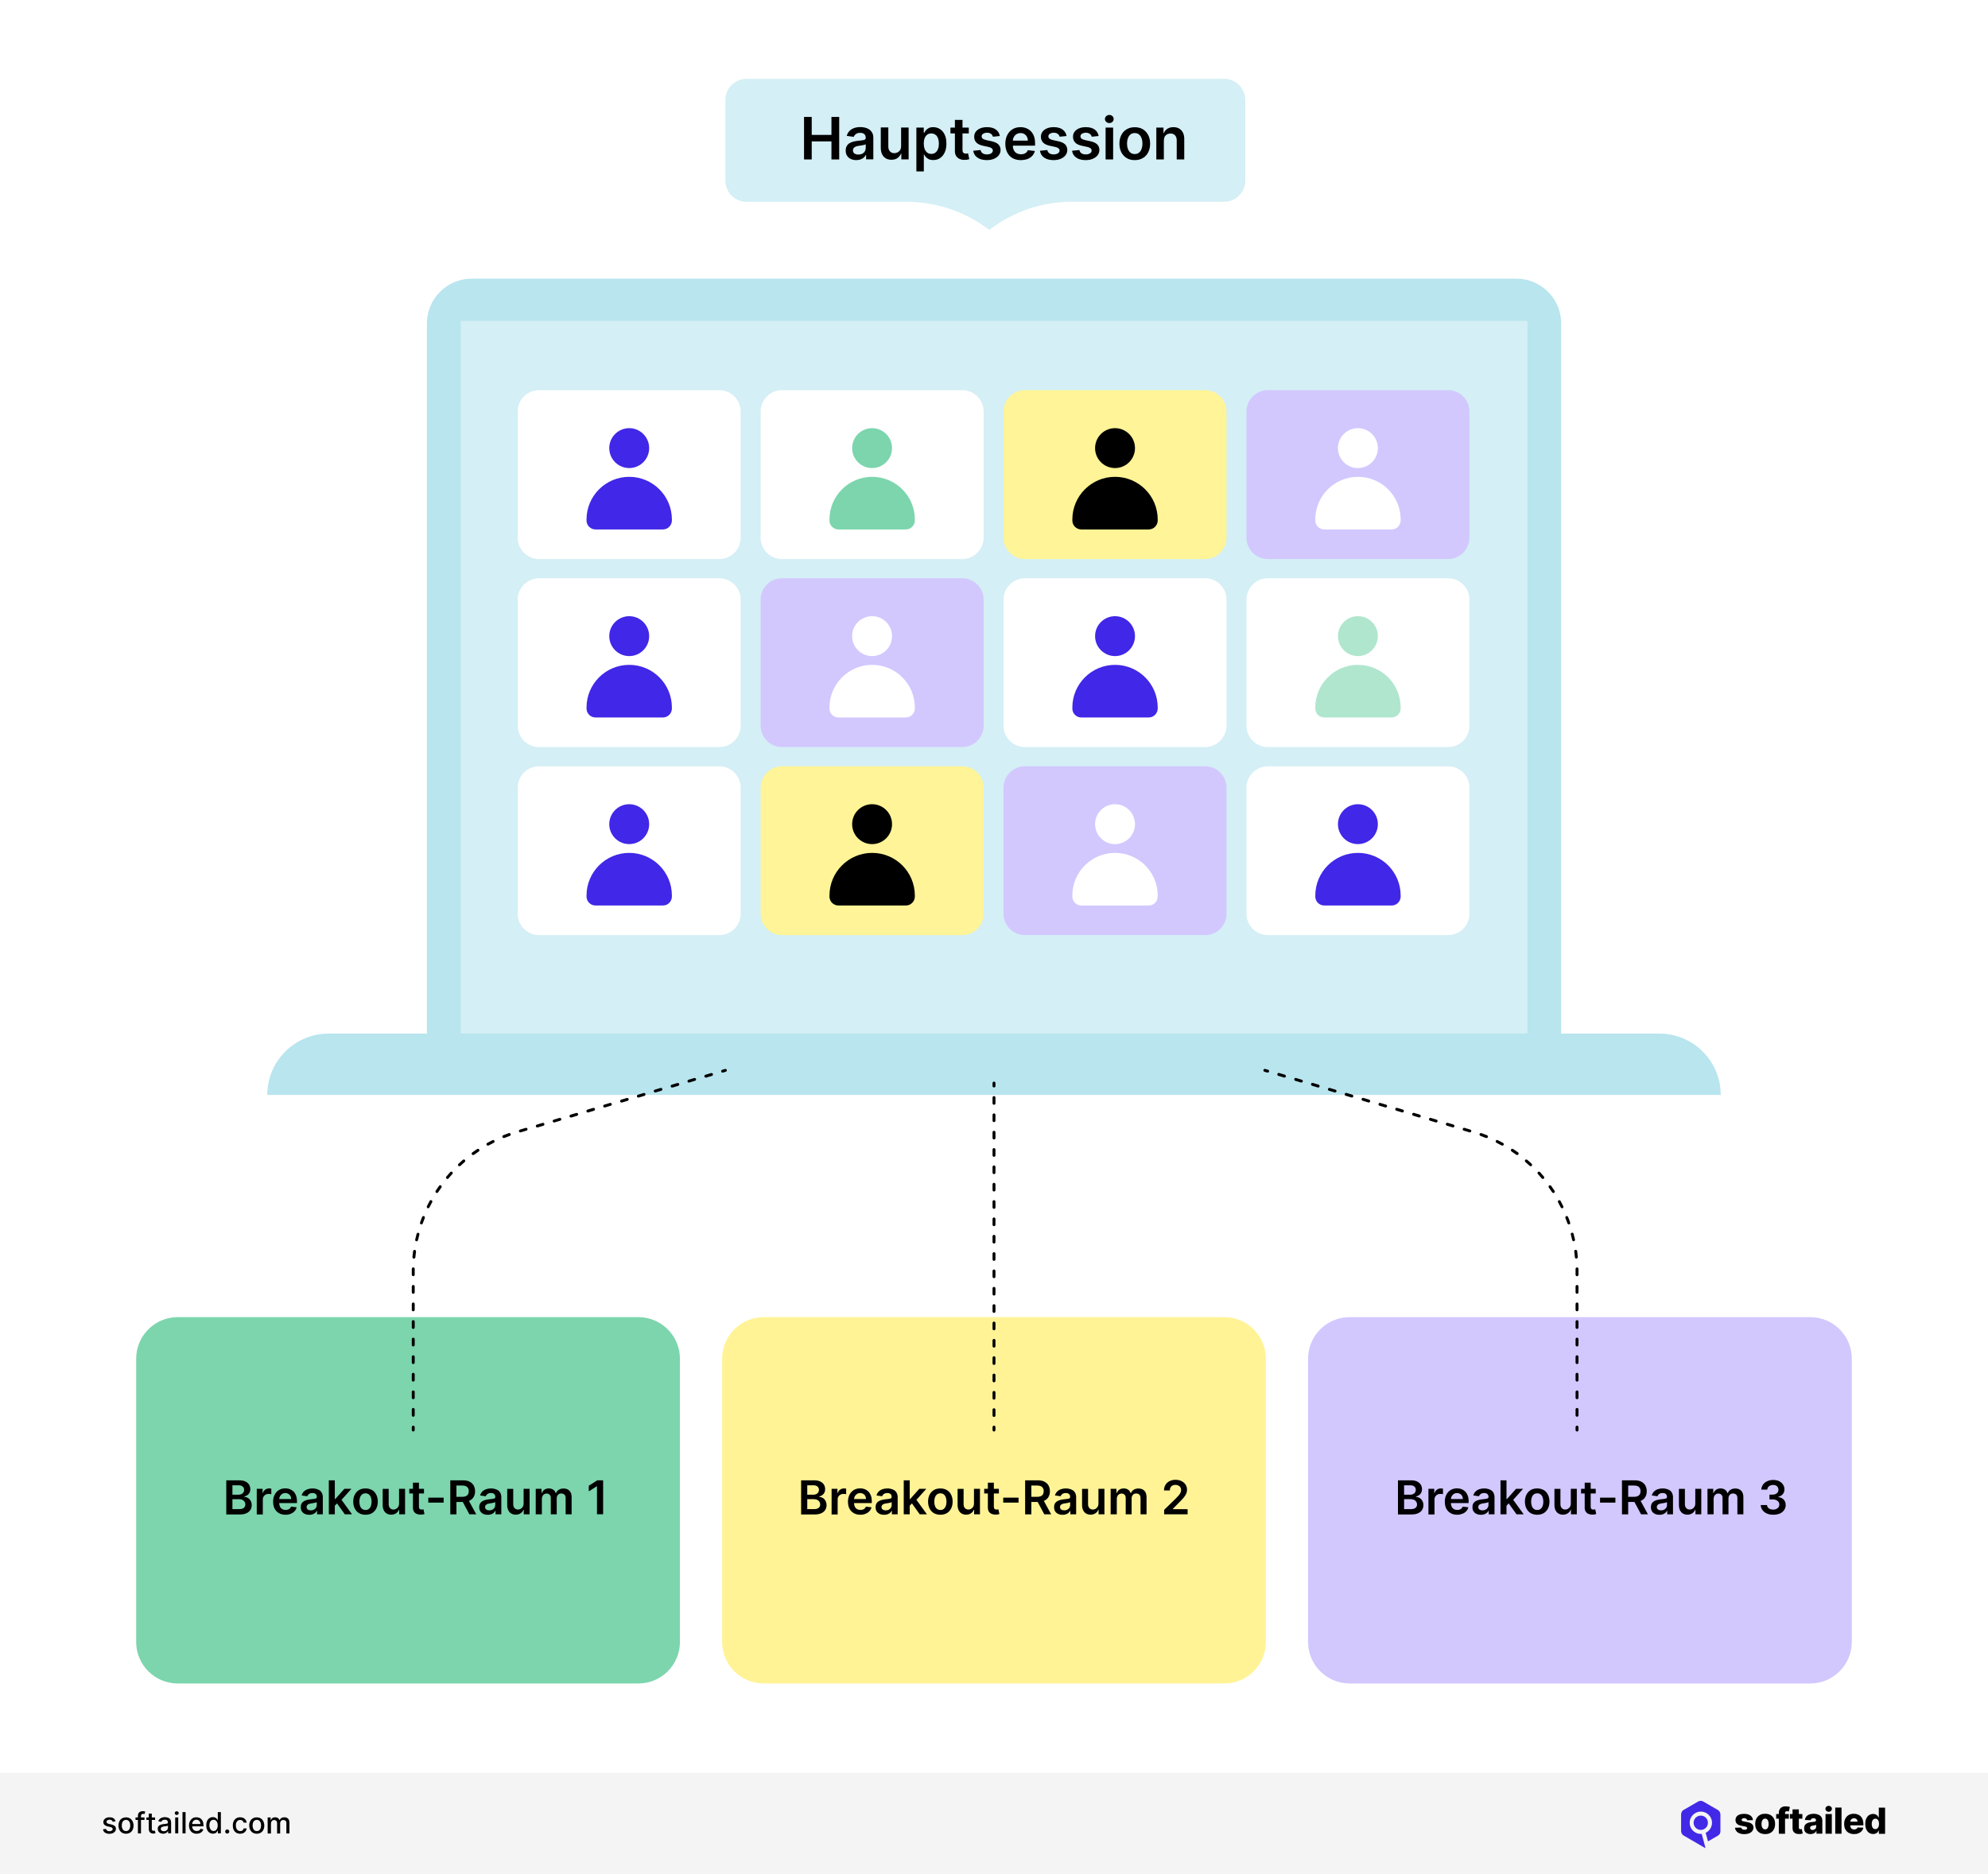 <?xml version="1.0" encoding="utf-8"?>
<!-- Generator: Adobe Illustrator 28.1.0, SVG Export Plug-In . SVG Version: 6.00 Build 0)  -->
<svg version="1.1" id="Layer_1" xmlns="http://www.w3.org/2000/svg" xmlns:xlink="http://www.w3.org/1999/xlink" x="0px" y="0px"
	 viewBox="0 0 2720 2564.9" style="enable-background:new 0 0 2720 2564.9;" xml:space="preserve">
<style type="text/css">
	.st0{fill:#FFFFFF;}
	.st1{fill:#F4F4F4;}
	.st2{fill-rule:evenodd;clip-rule:evenodd;fill:#4228E7;}
	.st3{fill:#B8E5EE;}
	.st4{fill:#D4EFF5;}
	.st5{fill:#4127E7;}
	.st6{fill:#7CD5AD;}
	.st7{fill:#FFF497;}
	.st8{fill:#D2C8FE;}
	.st9{fill:#B0E6CE;}
	.st10{fill:#FFF396;}
</style>
<g>
	<g>
		<rect class="st0" width="2720" height="2564.9"/>
	</g>
	<g>
		<g>
			<rect y="2426.1" class="st1" width="2720" height="138.8"/>
		</g>
		<g>
			<g>
				<g>
					<path d="M158.1,2492.3l-3.8,0.7c-0.2-0.5-0.4-1-0.8-1.4s-0.8-0.8-1.4-1.1c-0.6-0.3-1.3-0.4-2.2-0.4c-1.2,0-2.2,0.3-3,0.8
						s-1.2,1.2-1.2,2.1c0,0.7,0.3,1.3,0.8,1.8c0.5,0.4,1.4,0.8,2.6,1.1l3.5,0.8c2,0.5,3.5,1.2,4.5,2.1c1,1,1.5,2.2,1.5,3.8
						c0,1.3-0.4,2.5-1.1,3.5c-0.8,1-1.8,1.8-3.1,2.4s-2.9,0.9-4.7,0.9c-2.4,0-4.4-0.5-6-1.6c-1.5-1-2.5-2.5-2.8-4.5l4.1-0.6
						c0.3,1.1,0.8,1.9,1.6,2.4s1.8,0.8,3.1,0.8c1.4,0,2.5-0.3,3.3-0.9c0.8-0.6,1.2-1.3,1.2-2.1c0-0.7-0.3-1.3-0.8-1.7
						c-0.5-0.5-1.3-0.8-2.3-1.1l-3.7-0.8c-2-0.5-3.5-1.2-4.5-2.2s-1.5-2.3-1.5-3.8c0-1.3,0.4-2.4,1.1-3.4c0.7-1,1.7-1.7,3-2.3
						s2.7-0.8,4.4-0.8c2.4,0,4.2,0.5,5.6,1.5C156.8,2489.3,157.7,2490.6,158.1,2492.3z"/>
				</g>
				<g>
					<path d="M172.4,2509.3c-2,0-3.8-0.5-5.4-1.4s-2.7-2.2-3.6-3.9c-0.8-1.7-1.3-3.7-1.3-5.9c0-2.3,0.4-4.2,1.3-5.9
						c0.8-1.7,2-3,3.6-3.9s3.3-1.4,5.4-1.4c2,0,3.8,0.5,5.4,1.4s2.7,2.3,3.6,3.9c0.8,1.7,1.3,3.7,1.3,5.9c0,2.3-0.4,4.2-1.3,5.9
						c-0.8,1.7-2,3-3.6,3.9S174.4,2509.3,172.4,2509.3z M172.4,2505.7c1.3,0,2.4-0.3,3.3-1.1c0.9-0.7,1.5-1.6,1.9-2.8
						s0.6-2.4,0.6-3.8c0-1.4-0.2-2.7-0.6-3.8s-1.1-2.1-1.9-2.8c-0.9-0.7-2-1.1-3.3-1.1s-2.4,0.4-3.3,1.1c-0.9,0.7-1.5,1.6-1.9,2.8
						s-0.6,2.5-0.6,3.8c0,1.4,0.2,2.7,0.6,3.8c0.4,1.2,1.1,2.1,1.9,2.8S171.1,2505.7,172.4,2505.7z"/>
				</g>
				<g>
					<path d="M197.7,2487v3.4h-12.3v-3.4H197.7z M188.7,2508.8v-24.3c0-1.4,0.3-2.5,0.9-3.4s1.4-1.6,2.4-2s2.1-0.7,3.2-0.7
						c0.9,0,1.6,0.1,2.2,0.2c0.6,0.1,1.1,0.3,1.3,0.4l-1,3.4c-0.2-0.1-0.5-0.1-0.8-0.2s-0.7-0.1-1.1-0.1c-1,0-1.8,0.3-2.2,0.8
						s-0.7,1.2-0.7,2.2v23.8L188.7,2508.8L188.7,2508.8z"/>
				</g>
				<g>
					<path d="M212.2,2487v3.4h-11.9v-3.4H212.2z M203.5,2481.8h4.2v20.6c0,0.8,0.1,1.4,0.4,1.9s0.6,0.7,1,0.8s0.8,0.2,1.3,0.2
						c0.3,0,0.6,0,0.9-0.1c0.3,0,0.5-0.1,0.6-0.1l0.8,3.5c-0.2,0.1-0.6,0.2-1.1,0.3s-1,0.2-1.7,0.2c-1.1,0-2.2-0.2-3.1-0.6
						c-1-0.4-1.7-1.1-2.3-1.9c-0.6-0.9-0.9-2-0.9-3.3L203.5,2481.8L203.5,2481.8z"/>
				</g>
				<g>
					<path d="M223.3,2509.3c-1.4,0-2.6-0.3-3.8-0.8s-2-1.3-2.7-2.3c-0.6-1-1-2.2-1-3.6c0-1.2,0.2-2.2,0.7-3s1.1-1.4,1.9-1.9
						c0.8-0.5,1.7-0.8,2.7-1.1c1-0.2,2-0.4,3-0.5c1.3-0.2,2.4-0.3,3.2-0.4s1.4-0.3,1.8-0.5s0.6-0.6,0.6-1.1v-0.1
						c0-1.2-0.3-2.2-1-2.9s-1.7-1-3.1-1c-1.4,0-2.6,0.3-3.4,0.9c-0.8,0.6-1.4,1.3-1.7,2.1l-4-0.9c0.5-1.3,1.2-2.4,2.1-3.2
						c0.9-0.8,2-1.4,3.2-1.8c1.2-0.4,2.4-0.6,3.8-0.6c0.9,0,1.8,0.1,2.8,0.3s1.9,0.6,2.8,1.1c0.9,0.5,1.6,1.3,2.1,2.3
						s0.8,2.3,0.8,3.9v14.5H230v-3h-0.2c-0.3,0.5-0.7,1.1-1.2,1.6s-1.3,1-2.1,1.3C225.5,2509.1,224.5,2509.3,223.3,2509.3z
						 M224.2,2505.9c1.2,0,2.2-0.2,3-0.7s1.5-1.1,1.9-1.8c0.4-0.8,0.7-1.6,0.7-2.4v-2.8c-0.2,0.2-0.4,0.3-0.9,0.4
						c-0.4,0.1-0.9,0.2-1.5,0.3s-1.1,0.2-1.6,0.2c-0.5,0.1-1,0.1-1.3,0.2c-0.8,0.1-1.6,0.3-2.3,0.5s-1.2,0.6-1.6,1.1
						c-0.4,0.5-0.6,1.1-0.6,1.8c0,1.1,0.4,1.8,1.2,2.4C222,2505.6,223,2505.9,224.2,2505.9z"/>
				</g>
				<g>
					<path d="M241.8,2483.6c-0.7,0-1.4-0.2-1.9-0.7s-0.8-1.1-0.8-1.8s0.3-1.3,0.8-1.8s1.2-0.7,1.9-0.7s1.4,0.2,1.9,0.7
						s0.8,1.1,0.8,1.8s-0.3,1.3-0.8,1.8S242.6,2483.6,241.8,2483.6z M239.7,2508.8V2487h4.2v21.8H239.7z"/>
				</g>
				<g>
					<path d="M253.9,2479.7v29.1h-4.2v-29.1H253.9z"/>
				</g>
				<g>
					<path d="M269,2509.3c-2.1,0-4-0.5-5.5-1.4s-2.7-2.2-3.6-3.9c-0.8-1.7-1.3-3.7-1.3-5.9s0.4-4.2,1.3-5.9s2-3,3.5-4
						s3.3-1.4,5.3-1.4c1.2,0,2.4,0.2,3.6,0.6c1.2,0.4,2.2,1,3.1,1.9s1.6,2,2.2,3.4c0.5,1.4,0.8,3.1,0.8,5v1.5H261v-3.2h13.2
						c0-1.1-0.2-2.1-0.7-3s-1.1-1.6-1.9-2.1s-1.8-0.8-2.9-0.8c-1.2,0-2.2,0.3-3.1,0.9c-0.9,0.6-1.6,1.3-2,2.3
						c-0.5,0.9-0.7,1.9-0.7,3v2.5c0,1.5,0.3,2.7,0.8,3.7s1.2,1.8,2.2,2.3c0.9,0.5,2,0.8,3.3,0.8c0.8,0,1.5-0.1,2.2-0.3
						s1.2-0.6,1.7-1c0.5-0.5,0.9-1,1.1-1.7l4,0.7c-0.3,1.2-0.9,2.2-1.7,3.1c-0.8,0.9-1.9,1.6-3.1,2.1
						C272,2509,270.6,2509.3,269,2509.3z"/>
				</g>
				<g>
					<path d="M291.3,2509.2c-1.8,0-3.3-0.5-4.7-1.4c-1.4-0.9-2.5-2.2-3.2-3.9c-0.8-1.7-1.2-3.7-1.2-6.1c0-2.4,0.4-4.4,1.2-6.1
						c0.8-1.7,1.9-3,3.3-3.8c1.4-0.9,2.9-1.3,4.7-1.3c1.4,0,2.4,0.2,3.3,0.7c0.8,0.5,1.5,1,1.9,1.6c0.5,0.6,0.8,1.1,1.1,1.6h0.3
						v-10.8h4.2v29.1h-4.1v-3.4h-0.4c-0.3,0.5-0.6,1-1.1,1.6s-1.1,1.1-2,1.6C293.7,2509,292.6,2509.2,291.3,2509.2z M292.2,2505.6
						c1.2,0,2.3-0.3,3.1-1s1.5-1.6,1.9-2.7c0.4-1.2,0.7-2.5,0.7-4s-0.2-2.8-0.7-4c-0.4-1.1-1.1-2-1.9-2.7c-0.8-0.6-1.9-1-3.1-1
						c-1.3,0-2.3,0.3-3.2,1c-0.9,0.7-1.5,1.6-1.9,2.7c-0.4,1.1-0.6,2.4-0.6,3.9s0.2,2.8,0.7,3.9c0.4,1.2,1.1,2.1,1.9,2.8
						S290.9,2505.6,292.2,2505.6z"/>
				</g>
				<g>
					<path d="M310.9,2509.1c-0.8,0-1.4-0.3-2-0.8s-0.8-1.2-0.8-2s0.3-1.4,0.8-2s1.2-0.8,2-0.8s1.4,0.3,2,0.8s0.8,1.2,0.8,2
						c0,0.5-0.1,1-0.4,1.4s-0.6,0.8-1,1S311.4,2509.1,310.9,2509.1z"/>
				</g>
				<g>
					<path d="M328.6,2509.3c-2.1,0-3.9-0.5-5.4-1.4c-1.5-1-2.7-2.3-3.5-4s-1.2-3.6-1.2-5.8s0.4-4.2,1.2-5.9c0.8-1.7,2-3,3.5-4
						s3.3-1.4,5.4-1.4c1.7,0,3.1,0.3,4.4,0.9c1.3,0.6,2.3,1.5,3.1,2.6c0.8,1.1,1.3,2.4,1.4,3.8h-4.1c-0.2-1-0.7-1.9-1.6-2.6
						c-0.8-0.7-1.9-1.1-3.2-1.1c-1.2,0-2.2,0.3-3.1,0.9c-0.9,0.6-1.6,1.5-2.1,2.6s-0.7,2.5-0.7,4c0,1.6,0.2,3,0.7,4.1
						c0.5,1.2,1.2,2.1,2.1,2.7c0.9,0.6,1.9,1,3.1,1c0.8,0,1.5-0.2,2.2-0.4c0.7-0.3,1.2-0.7,1.7-1.3s0.8-1.2,0.9-2h4.1
						c-0.2,1.4-0.6,2.7-1.4,3.8s-1.8,2-3.1,2.6C331.9,2508.9,330.3,2509.3,328.6,2509.3z"/>
				</g>
				<g>
					<path d="M351.3,2509.3c-2,0-3.8-0.5-5.4-1.4c-1.5-0.9-2.7-2.2-3.6-3.9c-0.8-1.7-1.3-3.7-1.3-5.9c0-2.3,0.4-4.2,1.3-5.9
						c0.8-1.7,2-3,3.6-3.9c1.5-0.9,3.3-1.4,5.4-1.4c2,0,3.8,0.5,5.4,1.4s2.7,2.3,3.6,3.9c0.8,1.7,1.3,3.7,1.3,5.9
						c0,2.3-0.4,4.2-1.3,5.9c-0.8,1.7-2,3-3.6,3.9S353.4,2509.3,351.3,2509.3z M351.4,2505.7c1.3,0,2.4-0.3,3.3-1.1s1.5-1.6,1.9-2.8
						s0.6-2.4,0.6-3.8c0-1.4-0.2-2.7-0.6-3.8c-0.4-1.2-1.1-2.1-1.9-2.8c-0.9-0.7-2-1.1-3.3-1.1s-2.4,0.4-3.3,1.1
						c-0.9,0.7-1.5,1.6-1.9,2.8s-0.6,2.5-0.6,3.8c0,1.4,0.2,2.7,0.6,3.8c0.4,1.2,1.1,2.1,1.9,2.8
						C348.9,2505.3,350,2505.7,351.4,2505.7z"/>
				</g>
				<g>
					<path d="M366.2,2508.8V2487h4.1v3.6h0.3c0.5-1.2,1.2-2.1,2.2-2.8s2.3-1,3.7-1c1.5,0,2.7,0.3,3.7,1s1.7,1.6,2.2,2.8h0.2
						c0.5-1.2,1.3-2.1,2.5-2.8c1.1-0.7,2.5-1,4.1-1c2,0,3.6,0.6,4.9,1.9c1.3,1.2,1.9,3.1,1.9,5.6v14.6h-4.2v-14.2
						c0-1.5-0.4-2.5-1.2-3.2c-0.8-0.7-1.8-1-2.9-1c-1.4,0-2.5,0.4-3.2,1.3c-0.8,0.8-1.2,1.9-1.2,3.3v13.9h-4.2v-14.5
						c0-1.2-0.4-2.1-1.1-2.9c-0.7-0.7-1.7-1.1-2.9-1.1c-0.8,0-1.5,0.2-2.2,0.6s-1.2,1-1.6,1.8s-0.6,1.6-0.6,2.6v13.5h-4.5V2508.8z"
						/>
				</g>
			</g>
			<g>
				<g>
					<g>
						<path d="M2398.4,2490.7l-7.9,0.2c-0.1-0.6-0.3-1.1-0.7-1.5s-0.8-0.8-1.4-1c-0.6-0.3-1.2-0.4-2-0.4c-1,0-1.8,0.2-2.5,0.6
							c-0.7,0.4-1,0.9-1,1.6c0,0.5,0.2,1,0.6,1.4c0.4,0.4,1.2,0.7,2.4,0.9l5.2,1c2.7,0.5,4.7,1.4,6,2.6c1.3,1.2,2,2.8,2,4.7
							c0,1.8-0.6,3.4-1.6,4.8c-1.1,1.4-2.5,2.4-4.4,3.2c-1.9,0.7-4,1.1-6.4,1.1c-3.8,0-6.9-0.8-9.1-2.4c-2.2-1.6-3.5-3.7-3.8-6.4
							l8.5-0.2c0.2,1,0.7,1.7,1.5,2.2s1.8,0.8,3,0.8c1.1,0,2-0.2,2.7-0.6c0.7-0.4,1-1,1-1.6s-0.3-1.1-0.8-1.5s-1.3-0.7-2.5-0.9
							l-4.7-0.9c-2.7-0.5-4.7-1.4-6-2.7s-2-3-2-5.1c0-1.8,0.5-3.3,1.4-4.6c1-1.3,2.3-2.3,4.1-2.9c1.8-0.7,3.9-1,6.3-1
							c3.6,0,6.5,0.8,8.6,2.3C2397,2485.9,2398.2,2488,2398.4,2490.7"/>
					</g>
					<g>
						<path d="M2415.1,2509.8c-2.8,0-5.2-0.6-7.3-1.7c-2-1.2-3.6-2.8-4.7-4.9c-1.1-2.1-1.6-4.5-1.6-7.3s0.5-5.2,1.6-7.3
							s2.7-3.7,4.7-4.9s4.5-1.7,7.3-1.7s5.2,0.6,7.3,1.7c2,1.2,3.6,2.8,4.7,4.9c1.1,2.1,1.6,4.5,1.6,7.3s-0.5,5.2-1.6,7.3
							s-2.6,3.7-4.7,4.9C2420.3,2509.3,2417.9,2509.8,2415.1,2509.8 M2415.1,2503.4c1,0,1.9-0.3,2.6-0.9c0.7-0.6,1.3-1.5,1.6-2.6
							c0.4-1.1,0.6-2.4,0.6-3.9s-0.2-2.8-0.6-3.9c-0.4-1.1-0.9-2-1.6-2.6c-0.7-0.6-1.6-0.9-2.6-0.9c-1.1,0-2,0.3-2.7,0.9
							c-0.7,0.6-1.3,1.5-1.7,2.6s-0.6,2.4-0.6,3.9s0.2,2.8,0.6,3.9c0.4,1.1,0.9,2,1.7,2.6
							C2413.2,2503.1,2414.1,2503.4,2415.1,2503.4"/>
					</g>
					<g>
						<path d="M2447.5,2488.7h-17.3v-6.3h17.3V2488.7z M2433.8,2509.3v-28.2c0-2.1,0.4-3.8,1.2-5.2s1.9-2.4,3.3-3.1
							c1.4-0.7,3-1,4.8-1c1.2,0,2.3,0.1,3.4,0.3c1.1,0.2,1.8,0.3,2.4,0.5l-1.4,6.3c-0.3-0.1-0.7-0.2-1.2-0.3
							c-0.4-0.1-0.9-0.1-1.3-0.1c-1,0-1.7,0.2-2.1,0.7c-0.4,0.4-0.6,1-0.6,1.8v28.4L2433.8,2509.3L2433.8,2509.3z"/>
					</g>
					<g>
						<path d="M2466,2488.7h-17v-6.3h17V2488.7z M2452.6,2476h8.6v24.9c0,0.5,0.1,1,0.2,1.3c0.2,0.3,0.4,0.5,0.8,0.7
							c0.3,0.1,0.7,0.2,1.2,0.2c0.3,0,0.7,0,1-0.1c0.4-0.1,0.7-0.1,0.8-0.2l1.3,6.2c-0.4,0.1-1,0.3-1.7,0.4
							c-0.7,0.2-1.6,0.3-2.6,0.3c-2,0.1-3.7-0.1-5.2-0.7c-1.4-0.6-2.5-1.5-3.3-2.7c-0.7-1.2-1.1-2.7-1.1-4.5V2476z"/>
					</g>
					<g>
						<path d="M2477.2,2509.8c-1.7,0-3.2-0.3-4.6-0.9c-1.3-0.6-2.4-1.5-3.1-2.6c-0.8-1.2-1.1-2.7-1.1-4.4c0-1.5,0.3-2.8,0.8-3.8
							s1.2-1.9,2.2-2.5c0.9-0.6,2-1.1,3.2-1.5c1.2-0.3,2.5-0.6,3.8-0.7c1.5-0.1,2.8-0.3,3.7-0.4c0.9-0.2,1.6-0.4,2-0.7
							s0.6-0.7,0.6-1.3v-0.1c0-0.9-0.3-1.6-0.9-2.1s-1.5-0.7-2.5-0.7c-1.1,0-2,0.2-2.7,0.7s-1.1,1.2-1.3,2l-7.9-0.3
							c0.2-1.6,0.8-3.1,1.8-4.4c1-1.3,2.3-2.3,4-3s3.8-1.1,6.2-1.1c1.7,0,3.3,0.2,4.7,0.6c1.4,0.4,2.7,1,3.8,1.7
							c1.1,0.8,1.9,1.7,2.5,2.8s0.9,2.4,0.9,3.8v18.3h-8v-3.7h-0.2c-0.5,0.9-1.1,1.7-1.8,2.3s-1.6,1.1-2.6,1.4
							C2479.6,2509.6,2478.5,2509.8,2477.2,2509.8 M2479.9,2504.2c0.9,0,1.7-0.2,2.5-0.6c0.7-0.4,1.3-0.9,1.8-1.5
							c0.4-0.7,0.7-1.4,0.7-2.3v-2.6c-0.2,0.1-0.5,0.2-0.9,0.3c-0.3,0.1-0.7,0.2-1.1,0.3s-0.8,0.2-1.3,0.2c-0.4,0.1-0.8,0.1-1.2,0.2
							c-0.8,0.1-1.5,0.3-2.1,0.6s-1,0.6-1.3,1s-0.4,0.9-0.4,1.5c0,0.9,0.3,1.6,0.9,2C2478.1,2503.9,2478.9,2504.2,2479.9,2504.2"/>
					</g>
					<g>
						<path d="M2497.7,2482.4h8.6v26.9h-8.6V2482.4z M2502,2479.3c-1.2,0-2.2-0.4-3.1-1.2c-0.9-0.8-1.3-1.8-1.3-2.9
							c0-1.1,0.4-2.1,1.3-2.9c0.9-0.8,1.9-1.2,3.1-1.2c1.2,0,2.2,0.4,3.1,1.2c0.9,0.8,1.3,1.7,1.3,2.9c0,1.1-0.4,2.1-1.3,2.9
							C2504.3,2478.9,2503.2,2479.3,2502,2479.3"/>
					</g>
					<g>
						<rect x="2511" y="2473.5" width="8.6" height="35.8"/>
					</g>
					<g>
						<path d="M2536.8,2509.8c-2.8,0-5.2-0.6-7.3-1.7c-2-1.1-3.6-2.7-4.7-4.8c-1.1-2.1-1.6-4.5-1.6-7.4c0-2.8,0.5-5.2,1.6-7.3
							s2.6-3.7,4.6-4.9s4.3-1.7,7.1-1.7c1.9,0,3.7,0.3,5.2,0.9c1.6,0.6,3,1.5,4.1,2.6c1.2,1.2,2.1,2.6,2.7,4.3c0.6,1.7,1,3.7,1,5.9
							v2.1h-23.4v-5h15.4c0-0.9-0.2-1.7-0.6-2.4c-0.4-0.7-1-1.3-1.7-1.7s-1.6-0.6-2.5-0.6c-1,0-1.8,0.2-2.6,0.6
							c-0.8,0.4-1.4,1-1.8,1.7c-0.4,0.7-0.7,1.5-0.7,2.5v5.1c0,1.1,0.2,2.1,0.6,2.9c0.4,0.8,1,1.5,1.8,1.9c0.8,0.5,1.7,0.7,2.8,0.7
							c0.8,0,1.4-0.1,2.1-0.3c0.6-0.2,1.1-0.5,1.6-0.9c0.4-0.4,0.8-0.9,1-1.5l7.9,0.2c-0.3,1.8-1,3.3-2.2,4.6
							c-1.1,1.3-2.5,2.3-4.3,3C2541.2,2509.5,2539.1,2509.8,2536.8,2509.8"/>
					</g>
					<g>
						<path d="M2562.9,2509.7c-2,0-3.8-0.5-5.4-1.5c-1.6-1-2.9-2.6-3.9-4.6c-1-2.1-1.5-4.6-1.5-7.6c0-3.2,0.5-5.8,1.5-7.8
							s2.3-3.6,3.9-4.5c1.6-1,3.4-1.5,5.3-1.5c1.4,0,2.6,0.2,3.6,0.7s1.8,1.1,2.5,1.9c0.7,0.8,1.1,1.5,1.5,2.4h0.2v-13.6h8.6v35.8
							h-8.5v-4.4h-0.3c-0.4,0.8-0.9,1.6-1.5,2.3c-0.7,0.7-1.5,1.3-2.5,1.7C2565.5,2509.5,2564.3,2509.7,2562.9,2509.7 M2565.9,2503
							c1,0,1.9-0.3,2.7-0.9c0.7-0.6,1.3-1.4,1.7-2.5s0.6-2.3,0.6-3.8s-0.2-2.7-0.6-3.8c-0.4-1.1-1-1.9-1.7-2.4
							c-0.7-0.6-1.6-0.9-2.7-0.9c-1.1,0-2,0.3-2.7,0.9c-0.7,0.6-1.3,1.4-1.7,2.5s-0.6,2.3-0.6,3.8s0.2,2.7,0.6,3.8
							c0.4,1.1,0.9,1.9,1.7,2.5C2563.9,2502.8,2564.8,2503,2565.9,2503"/>
					</g>
				</g>
			</g>
			<g>
				<g>
					<path class="st2" d="M2353.9,2505.8v-11.4l0,0V2483l0,0c0-1.3-0.4-2.5-1-3.6v-0.1c-0.6-1.1-1.5-2-2.6-2.6h-0.1l-19.7-11.4l0,0
						c-1.1-0.7-2.4-1-3.6-1c-1.3,0-2.5,0.3-3.6,1l0,0l-9.8,5.7l0,0l-9.9,5.7h-0.1c-1.1,0.6-2,1.6-2.5,2.6v0.1
						c-0.6,1.1-0.9,2.3-0.9,3.5v11.4l0,0v11.4l0,0c0,1.3,0.4,2.5,1,3.6s1.6,2,2.6,2.6h0.1l9.8,5.7l0,0l19.1,11.1c0,0,0,0,0.1,0
						c0.3,0.1,0.5,0.2,0.7,0.3l-5.2-19.5c-0.4,0-0.8,0.1-1.2,0.1c-4.2,0-8-1.7-10.8-4.5s-4.5-6.6-4.5-10.8s1.7-8,4.5-10.8
						s6.6-4.5,10.8-4.5s8,1.7,10.8,4.5s4.5,6.6,4.5,10.8s-1.7,8-4.5,10.8c-1.2,1.2-2.7,2.2-4.2,3l3.2,11.7l13.6-7.9
						c1.1-0.6,2-1.6,2.6-2.6C2353.6,2508.2,2353.9,2507,2353.9,2505.8"/>
				</g>
				<g>
					<circle class="st2" cx="2327" cy="2494.3" r="9.8"/>
				</g>
			</g>
		</g>
	</g>
	<g>
		<g>
			<path class="st3" d="M2135.9,1414.4H584.1V442.7c0-33.9,27.5-61.4,61.4-61.4h1429.1c33.9,0,61.4,27.5,61.4,61.4V1414.4z"/>
		</g>
		<g>
			<rect x="630.3" y="439.1" class="st4" width="1459.5" height="975.3"/>
		</g>
		<g>
			<path class="st3" d="M2270.4,1414.4H449.6c-46.3,0-83.9,37.6-83.9,83.9v0h1988.6v0C2354.3,1452,2316.7,1414.4,2270.4,1414.4z"/>
		</g>
		<g>
			<g>
				<g>
					<path class="st0" d="M984.1,765H737.6c-16.2,0-29.3-13.1-29.3-29.3V563.2c0-16.2,13.1-29.3,29.3-29.3h246.5
						c16.2,0,29.3,13.1,29.3,29.3v172.4C1013.5,751.8,1000.3,765,984.1,765z"/>
				</g>
				<g>
					<g>
						<circle class="st5" cx="860.9" cy="613.2" r="27.3"/>
					</g>
					<g>
						<path class="st5" d="M907,724.5h-92.3c-6.7,0-12.2-5.5-12.2-12.2v-1.4c0-32.2,26.1-58.4,58.4-58.4h0
							c32.2,0,58.4,26.1,58.4,58.4v1.4C919.2,719,913.8,724.5,907,724.5z"/>
					</g>
				</g>
			</g>
		</g>
		<g>
			<g>
				<g>
					<path class="st0" d="M1316.5,765H1070c-16.2,0-29.3-13.1-29.3-29.3V563.2c0-16.2,13.1-29.3,29.3-29.3h246.5
						c16.2,0,29.3,13.1,29.3,29.3v172.4C1345.8,751.8,1332.7,765,1316.5,765z"/>
				</g>
				<g>
					<g>
						<circle class="st6" cx="1193.2" cy="613.2" r="27.3"/>
					</g>
					<g>
						<path class="st6" d="M1239.4,724.5h-92.3c-6.7,0-12.2-5.5-12.2-12.2v-1.4c0-32.2,26.1-58.4,58.4-58.4h0
							c32.2,0,58.4,26.1,58.4,58.4v1.4C1251.6,719,1246.1,724.5,1239.4,724.5z"/>
					</g>
				</g>
			</g>
		</g>
		<g>
			<g>
				<g>
					<path class="st7" d="M1648.8,765h-246.5c-16.2,0-29.3-13.1-29.3-29.3V563.2c0-16.2,13.1-29.3,29.3-29.3h246.5
						c16.2,0,29.3,13.1,29.3,29.3v172.4C1678.1,751.8,1665,765,1648.8,765z"/>
				</g>
				<g>
					<g>
						<circle cx="1525.6" cy="613.2" r="27.3"/>
					</g>
					<g>
						<path d="M1571.7,724.5h-92.3c-6.7,0-12.2-5.5-12.2-12.2v-1.4c0-32.2,26.1-58.4,58.4-58.4h0c32.2,0,58.4,26.1,58.4,58.4v1.4
							C1583.9,719,1578.5,724.5,1571.7,724.5z"/>
					</g>
				</g>
			</g>
		</g>
		<g>
			<g>
				<g>
					<path class="st8" d="M1981.2,765h-246.5c-16.2,0-29.3-13.1-29.3-29.3V563.2c0-16.2,13.1-29.3,29.3-29.3h246.5
						c16.2,0,29.3,13.1,29.3,29.3v172.4C2010.5,751.8,1997.4,765,1981.2,765z"/>
				</g>
				<g>
					<g>
						<circle class="st0" cx="1857.9" cy="613.2" r="27.3"/>
					</g>
					<g>
						<path class="st0" d="M1904.1,724.5h-92.3c-6.7,0-12.2-5.5-12.2-12.2v-1.4c0-32.2,26.1-58.4,58.4-58.4h0
							c32.2,0,58.4,26.1,58.4,58.4v1.4C1916.3,719,1910.8,724.5,1904.1,724.5z"/>
					</g>
				</g>
			</g>
		</g>
		<g>
			<g>
				<g>
					<path class="st0" d="M984.1,1022.3H737.6c-16.2,0-29.3-13.1-29.3-29.3V820.6c0-16.2,13.1-29.3,29.3-29.3h246.5
						c16.2,0,29.3,13.1,29.3,29.3V993C1013.5,1009.2,1000.3,1022.3,984.1,1022.3z"/>
				</g>
				<g>
					<g>
						<circle class="st5" cx="860.9" cy="870.5" r="27.3"/>
					</g>
					<g>
						<path class="st5" d="M907,981.8h-92.3c-6.7,0-12.2-5.5-12.2-12.2v-1.4c0-32.2,26.1-58.4,58.4-58.4h0
							c32.2,0,58.4,26.1,58.4,58.4v1.4C919.2,976.3,913.8,981.8,907,981.8z"/>
					</g>
				</g>
			</g>
		</g>
		<g>
			<g>
				<g>
					<path class="st8" d="M1316.5,1022.3H1070c-16.2,0-29.3-13.1-29.3-29.3V820.6c0-16.2,13.1-29.3,29.3-29.3h246.5
						c16.2,0,29.3,13.1,29.3,29.3V993C1345.8,1009.2,1332.7,1022.3,1316.5,1022.3z"/>
				</g>
				<g>
					<g>
						<circle class="st0" cx="1193.2" cy="870.5" r="27.3"/>
					</g>
					<g>
						<path class="st0" d="M1239.4,981.8h-92.3c-6.7,0-12.2-5.5-12.2-12.2v-1.4c0-32.2,26.1-58.4,58.4-58.4h0
							c32.2,0,58.4,26.1,58.4,58.4v1.4C1251.6,976.3,1246.1,981.8,1239.4,981.8z"/>
					</g>
				</g>
			</g>
		</g>
		<g>
			<g>
				<g>
					<path class="st0" d="M1648.8,1022.3h-246.5c-16.2,0-29.3-13.1-29.3-29.3V820.6c0-16.2,13.1-29.3,29.3-29.3h246.5
						c16.2,0,29.3,13.1,29.3,29.3V993C1678.1,1009.2,1665,1022.3,1648.8,1022.3z"/>
				</g>
				<g>
					<g>
						<circle class="st5" cx="1525.6" cy="870.5" r="27.3"/>
					</g>
					<g>
						<path class="st5" d="M1571.7,981.8h-92.3c-6.7,0-12.2-5.5-12.2-12.2v-1.4c0-32.2,26.1-58.4,58.4-58.4h0
							c32.2,0,58.4,26.1,58.4,58.4v1.4C1583.9,976.3,1578.5,981.8,1571.7,981.8z"/>
					</g>
				</g>
			</g>
		</g>
		<g>
			<g>
				<g>
					<path class="st0" d="M1981.2,1022.3h-246.5c-16.2,0-29.3-13.1-29.3-29.3V820.6c0-16.2,13.1-29.3,29.3-29.3h246.5
						c16.2,0,29.3,13.1,29.3,29.3V993C2010.5,1009.2,1997.4,1022.3,1981.2,1022.3z"/>
				</g>
				<g>
					<g>
						<circle class="st9" cx="1857.9" cy="870.5" r="27.3"/>
					</g>
					<g>
						<path class="st9" d="M1904.1,981.8h-92.3c-6.7,0-12.2-5.5-12.2-12.2v-1.4c0-32.2,26.1-58.4,58.4-58.4h0
							c32.2,0,58.4,26.1,58.4,58.4v1.4C1916.3,976.3,1910.8,981.8,1904.1,981.8z"/>
					</g>
				</g>
			</g>
		</g>
		<g>
			<g>
				<g>
					<path class="st0" d="M984.1,1279.6H737.6c-16.2,0-29.3-13.1-29.3-29.3v-172.4c0-16.2,13.1-29.3,29.3-29.3h246.5
						c16.2,0,29.3,13.1,29.3,29.3v172.4C1013.5,1266.5,1000.3,1279.6,984.1,1279.6z"/>
				</g>
				<g>
					<g>
						<circle class="st5" cx="860.9" cy="1127.8" r="27.3"/>
					</g>
					<g>
						<path class="st5" d="M907,1239.1h-92.3c-6.7,0-12.2-5.5-12.2-12.2v-1.4c0-32.2,26.1-58.4,58.4-58.4h0
							c32.2,0,58.4,26.1,58.4,58.4v1.4C919.2,1233.7,913.8,1239.1,907,1239.1z"/>
					</g>
				</g>
			</g>
		</g>
		<g>
			<g>
				<g>
					<path class="st7" d="M1316.5,1279.6H1070c-16.2,0-29.3-13.1-29.3-29.3v-172.4c0-16.2,13.1-29.3,29.3-29.3h246.5
						c16.2,0,29.3,13.1,29.3,29.3v172.4C1345.8,1266.5,1332.7,1279.6,1316.5,1279.6z"/>
				</g>
				<g>
					<g>
						<circle cx="1193.2" cy="1127.8" r="27.3"/>
					</g>
					<g>
						<path d="M1239.4,1239.1h-92.3c-6.7,0-12.2-5.5-12.2-12.2v-1.4c0-32.2,26.1-58.4,58.4-58.4h0c32.2,0,58.4,26.1,58.4,58.4v1.4
							C1251.6,1233.7,1246.1,1239.1,1239.4,1239.1z"/>
					</g>
				</g>
			</g>
		</g>
		<g>
			<g>
				<g>
					<path class="st8" d="M1648.8,1279.6h-246.5c-16.2,0-29.3-13.1-29.3-29.3v-172.4c0-16.2,13.1-29.3,29.3-29.3h246.5
						c16.2,0,29.3,13.1,29.3,29.3v172.4C1678.1,1266.5,1665,1279.6,1648.8,1279.6z"/>
				</g>
				<g>
					<g>
						<circle class="st0" cx="1525.6" cy="1127.8" r="27.3"/>
					</g>
					<g>
						<path class="st0" d="M1571.7,1239.1h-92.3c-6.7,0-12.2-5.5-12.2-12.2v-1.4c0-32.2,26.1-58.4,58.4-58.4h0
							c32.2,0,58.4,26.1,58.4,58.4v1.4C1583.9,1233.7,1578.5,1239.1,1571.7,1239.1z"/>
					</g>
				</g>
			</g>
		</g>
		<g>
			<g>
				<g>
					<path class="st0" d="M1981.2,1279.6h-246.5c-16.2,0-29.3-13.1-29.3-29.3v-172.4c0-16.2,13.1-29.3,29.3-29.3h246.5
						c16.2,0,29.3,13.1,29.3,29.3v172.4C2010.5,1266.5,1997.4,1279.6,1981.2,1279.6z"/>
				</g>
				<g>
					<g>
						<circle class="st5" cx="1857.9" cy="1127.8" r="27.3"/>
					</g>
					<g>
						<path class="st5" d="M1904.1,1239.1h-92.3c-6.7,0-12.2-5.5-12.2-12.2v-1.4c0-32.2,26.1-58.4,58.4-58.4h0
							c32.2,0,58.4,26.1,58.4,58.4v1.4C1916.3,1233.7,1910.8,1239.1,1904.1,1239.1z"/>
					</g>
				</g>
			</g>
		</g>
		<g>
			<circle class="st0" cx="1372.2" cy="334.8" r="8.9"/>
		</g>
		<g>
			<path class="st6" d="M873.4,2303.7H243.2c-31.4,0-56.9-25.5-56.9-56.9v-387.5c0-31.4,25.5-56.9,56.9-56.9h630.2
				c31.4,0,56.9,25.5,56.9,56.9v387.5C930.3,2278.2,904.9,2303.7,873.4,2303.7z"/>
		</g>
		<g>
			<path class="st10" d="M1675.1,2303.7h-630.2c-31.4,0-56.9-25.5-56.9-56.9v-387.5c0-31.4,25.5-56.9,56.9-56.9h630.2
				c31.4,0,56.9,25.5,56.9,56.9v387.5C1732,2278.2,1706.5,2303.7,1675.1,2303.7z"/>
		</g>
		<g>
			<path class="st8" d="M2476.8,2303.7h-630.2c-31.4,0-56.9-25.5-56.9-56.9v-387.5c0-31.4,25.5-56.9,56.9-56.9h630.2
				c31.4,0,56.9,25.5,56.9,56.9v387.5C2533.6,2278.2,2508.2,2303.7,2476.8,2303.7z"/>
		</g>
		<g>
			<g>
				<path d="M1734.4,1467.8c-0.2,0-0.4,0-0.6-0.1l-3.8-1.1c-1.1-0.3-1.7-1.4-1.3-2.5c0.3-1.1,1.4-1.7,2.5-1.3l3.8,1.1
					c1.1,0.3,1.7,1.4,1.3,2.5C1736,1467.2,1735.2,1467.8,1734.4,1467.8z"/>
			</g>
			<g>
				<path d="M2157.7,1938.7c-1.1,0-2-0.9-2-2v-8c0-1.1,0.9-2,2-2s2,0.9,2,2v8C2159.7,1937.8,2158.8,1938.7,2157.7,1938.7z
					 M2157.7,1914.7c-1.1,0-2-0.9-2-2v-8c0-1.1,0.9-2,2-2s2,0.9,2,2v8C2159.7,1913.8,2158.8,1914.7,2157.7,1914.7z M2157.7,1890.6
					c-1.1,0-2-0.9-2-2v-8c0-1.1,0.9-2,2-2s2,0.9,2,2v8C2159.7,1889.7,2158.8,1890.6,2157.7,1890.6z M2157.7,1866.6c-1.1,0-2-0.9-2-2
					v-8c0-1.1,0.9-2,2-2s2,0.9,2,2v8C2159.7,1865.7,2158.8,1866.6,2157.7,1866.6z M2157.7,1842.5c-1.1,0-2-0.9-2-2v-8
					c0-1.1,0.9-2,2-2s2,0.9,2,2v8C2159.7,1841.6,2158.8,1842.5,2157.7,1842.5z M2157.7,1818.5c-1.1,0-2-0.9-2-2v-8c0-1.1,0.9-2,2-2
					s2,0.9,2,2v8C2159.7,1817.6,2158.8,1818.5,2157.7,1818.5z M2157.7,1794.4c-1.1,0-2-0.9-2-2v-8c0-1.1,0.9-2,2-2s2,0.9,2,2v8
					C2159.7,1793.5,2158.8,1794.4,2157.7,1794.4z M2157.7,1770.4c-1.1,0-2-0.9-2-2v-8c0-1.1,0.9-2,2-2s2,0.9,2,2v8
					C2159.7,1769.5,2158.8,1770.4,2157.7,1770.4z M2157.7,1746.4c-1.1,0-2-0.9-2-2v-5.1c0-1,0-1.9,0-2.9c0-1.1,0.9-2,2-2
					c1.1-0.1,2,0.9,2,2c0,1,0,2,0,2.9v5.1C2159.7,1745.5,2158.8,1746.4,2157.7,1746.4z M2156.8,1722.3c-1,0-1.9-0.8-2-1.8
					c-0.3-2.6-0.6-5.3-0.9-7.9c-0.1-1.1,0.6-2.1,1.7-2.3c1.1-0.1,2.1,0.6,2.3,1.7c0.4,2.6,0.7,5.3,0.9,8c0.1,1.1-0.7,2.1-1.8,2.2
					C2156.9,1722.3,2156.9,1722.3,2156.8,1722.3z M2153.1,1698.6c-0.9,0-1.7-0.6-2-1.6c-0.6-2.6-1.2-5.2-1.9-7.7
					c-0.3-1.1,0.4-2.2,1.4-2.4c1.1-0.3,2.2,0.4,2.4,1.4c0.7,2.6,1.3,5.2,1.9,7.8c0.2,1.1-0.4,2.1-1.5,2.4
					C2153.4,1698.6,2153.2,1698.6,2153.1,1698.6z M2146.5,1675.5c-0.8,0-1.6-0.5-1.9-1.3c-0.9-2.5-1.8-5-2.8-7.4
					c-0.4-1,0.1-2.2,1.1-2.6c1-0.4,2.2,0.1,2.6,1.1c1,2.5,2,5.1,2.8,7.6c0.4,1-0.2,2.2-1.2,2.5
					C2147,1675.5,2146.7,1675.5,2146.5,1675.5z M2137.2,1653.4c-0.7,0-1.4-0.4-1.8-1.1c-1.2-2.4-2.4-4.7-3.7-7
					c-0.5-1-0.2-2.2,0.8-2.7c1-0.5,2.2-0.2,2.7,0.8c1.3,2.3,2.5,4.8,3.7,7.2c0.5,1,0.1,2.2-0.9,2.7
					C2137.8,1653.3,2137.5,1653.4,2137.2,1653.4z M2125.3,1632.5c-0.7,0-1.3-0.3-1.7-0.9c-1.5-2.2-3-4.4-4.5-6.5
					c-0.6-0.9-0.4-2.1,0.5-2.8c0.9-0.6,2.1-0.4,2.8,0.5c1.6,2.2,3.1,4.4,4.6,6.7c0.6,0.9,0.3,2.2-0.6,2.8
					C2126,1632.4,2125.6,1632.5,2125.3,1632.5z M2110.9,1613.3c-0.6,0-1.1-0.2-1.5-0.7c-1.7-2-3.5-4-5.2-6c-0.7-0.8-0.7-2.1,0.1-2.8
					c0.8-0.7,2.1-0.7,2.8,0.1c1.8,2,3.6,4,5.3,6.1c0.7,0.8,0.6,2.1-0.2,2.8C2111.8,1613.1,2111.4,1613.3,2110.9,1613.3z
					 M2094.3,1595.9c-0.5,0-1-0.2-1.4-0.5c-1.9-1.8-3.9-3.6-5.9-5.3c-0.8-0.7-0.9-2-0.2-2.8c0.7-0.8,2-0.9,2.8-0.2
					c2,1.7,4.1,3.5,6,5.4c0.8,0.8,0.9,2,0.1,2.8C2095.4,1595.6,2094.9,1595.9,2094.3,1595.9z M2075.8,1580.6c-0.4,0-0.8-0.1-1.2-0.4
					c-2.1-1.5-4.3-3.1-6.5-4.5c-0.9-0.6-1.2-1.9-0.6-2.8c0.6-0.9,1.9-1.2,2.8-0.6c2.2,1.5,4.5,3,6.7,4.6c0.9,0.6,1.1,1.9,0.4,2.8
					C2077,1580.3,2076.4,1580.6,2075.8,1580.6z M2055.5,1567.7c-0.3,0-0.7-0.1-1-0.2c-2.3-1.3-4.7-2.5-7-3.7c-1-0.5-1.4-1.7-0.9-2.7
					c0.5-1,1.7-1.4,2.7-0.9c2.4,1.2,4.8,2.5,7.2,3.8c1,0.5,1.3,1.8,0.8,2.7C2056.9,1567.3,2056.2,1567.7,2055.5,1567.7z
					 M2033.8,1557.3c-0.2,0-0.5,0-0.8-0.1c-2.5-1-5-1.9-7.4-2.8c-1-0.4-1.6-1.5-1.2-2.6s1.5-1.6,2.6-1.2c2.5,0.9,5,1.9,7.6,2.9
					c1,0.4,1.5,1.6,1.1,2.6C2035.3,1556.9,2034.6,1557.3,2033.8,1557.3z M2011,1549.6c-0.2,0-0.4,0-0.6-0.1l-7.7-2.3
					c-1.1-0.3-1.7-1.4-1.3-2.5c0.3-1.1,1.4-1.7,2.5-1.3l7.7,2.3c1.1,0.3,1.7,1.4,1.3,2.5C2012.7,1549.1,2011.9,1549.6,2011,1549.6z
					 M1988,1542.8c-0.2,0-0.4,0-0.6-0.1l-7.7-2.3c-1.1-0.3-1.7-1.4-1.4-2.5c0.3-1.1,1.4-1.7,2.5-1.4l7.7,2.3
					c1.1,0.3,1.7,1.4,1.4,2.5C1989.6,1542.2,1988.8,1542.8,1988,1542.8z M1964.9,1536c-0.2,0-0.4,0-0.6-0.1l-7.7-2.3
					c-1.1-0.3-1.7-1.4-1.3-2.5c0.3-1.1,1.4-1.7,2.5-1.3l7.7,2.3c1.1,0.3,1.7,1.4,1.3,2.5C1966.6,1535.4,1965.8,1536,1964.9,1536z
					 M1941.9,1529.2c-0.2,0-0.4,0-0.6-0.1l-7.7-2.3c-1.1-0.3-1.7-1.4-1.4-2.5c0.3-1.1,1.4-1.7,2.5-1.4l7.7,2.3
					c1.1,0.3,1.7,1.4,1.4,2.5C1943.5,1528.6,1942.7,1529.2,1941.9,1529.2z M1918.8,1522.3c-0.2,0-0.4,0-0.6-0.1l-7.7-2.3
					c-1.1-0.3-1.7-1.4-1.4-2.5c0.3-1.1,1.4-1.7,2.5-1.4l7.7,2.3c1.1,0.3,1.7,1.4,1.4,2.5C1920.5,1521.8,1919.7,1522.3,1918.8,1522.3
					z M1895.8,1515.5c-0.2,0-0.4,0-0.6-0.1l-7.7-2.3c-1.1-0.3-1.7-1.4-1.3-2.5c0.3-1.1,1.4-1.7,2.5-1.3l7.7,2.3
					c1.1,0.3,1.7,1.4,1.3,2.5C1897.4,1514.9,1896.6,1515.5,1895.8,1515.5z M1872.7,1508.7c-0.2,0-0.4,0-0.6-0.1l-7.7-2.3
					c-1.1-0.3-1.7-1.4-1.4-2.5c0.3-1.1,1.4-1.7,2.5-1.4l7.7,2.3c1.1,0.3,1.7,1.4,1.4,2.5C1874.4,1508.1,1873.6,1508.7,1872.7,1508.7
					z M1849.6,1501.9c-0.2,0-0.4,0-0.6-0.1l-7.7-2.3c-1.1-0.3-1.7-1.4-1.4-2.5c0.3-1.1,1.4-1.7,2.5-1.4l7.7,2.3
					c1.1,0.3,1.7,1.4,1.4,2.5C1851.3,1501.3,1850.5,1501.9,1849.6,1501.9z M1826.6,1495c-0.2,0-0.4,0-0.6-0.1l-7.7-2.3
					c-1.1-0.3-1.7-1.4-1.3-2.5c0.3-1.1,1.4-1.7,2.5-1.3l7.7,2.3c1.1,0.3,1.7,1.4,1.3,2.5C1828.2,1494.5,1827.4,1495,1826.6,1495z
					 M1803.5,1488.2c-0.2,0-0.4,0-0.6-0.1l-7.7-2.3c-1.1-0.3-1.7-1.4-1.4-2.5c0.3-1.1,1.4-1.7,2.5-1.4l7.7,2.3
					c1.1,0.3,1.7,1.4,1.4,2.5C1805.2,1487.7,1804.4,1488.2,1803.5,1488.2z M1780.5,1481.4c-0.2,0-0.4,0-0.6-0.1l-7.7-2.3
					c-1.1-0.3-1.7-1.4-1.3-2.5c0.3-1.1,1.4-1.7,2.5-1.3l7.7,2.3c1.1,0.3,1.7,1.4,1.3,2.5C1782.1,1480.8,1781.3,1481.4,1780.5,1481.4
					z M1757.4,1474.6c-0.2,0-0.4,0-0.6-0.1l-7.7-2.3c-1.1-0.3-1.7-1.4-1.4-2.5c0.3-1.1,1.4-1.7,2.5-1.4l7.7,2.3
					c1.1,0.3,1.7,1.4,1.4,2.5C1759.1,1474,1758.3,1474.6,1757.4,1474.6z"/>
			</g>
			<g>
				<path d="M2157.7,1958.9c-1.1,0-2-0.9-2-2v-4c0-1.1,0.9-2,2-2s2,0.9,2,2v4C2159.7,1958,2158.8,1958.9,2157.7,1958.9z"/>
			</g>
		</g>
		<g>
			<g>
				<path d="M988.7,1467.8c-0.9,0-1.7-0.6-1.9-1.4c-0.3-1.1,0.3-2.2,1.3-2.5l3.8-1.1c1.1-0.3,2.2,0.3,2.5,1.3s-0.3,2.2-1.3,2.5
					l-3.8,1.1C989.1,1467.7,988.9,1467.8,988.7,1467.8z"/>
			</g>
			<g>
				<path d="M565.4,1938.7c-1.1,0-2-0.9-2-2v-8c0-1.1,0.9-2,2-2s2,0.9,2,2v8C567.4,1937.8,566.5,1938.7,565.4,1938.7z M565.4,1914.7
					c-1.1,0-2-0.9-2-2v-8c0-1.1,0.9-2,2-2s2,0.9,2,2v8C567.4,1913.8,566.5,1914.7,565.4,1914.7z M565.4,1890.6c-1.1,0-2-0.9-2-2v-8
					c0-1.1,0.9-2,2-2s2,0.9,2,2v8C567.4,1889.7,566.5,1890.6,565.4,1890.6z M565.4,1866.6c-1.1,0-2-0.9-2-2v-8c0-1.1,0.9-2,2-2
					s2,0.9,2,2v8C567.4,1865.7,566.5,1866.6,565.4,1866.6z M565.4,1842.5c-1.1,0-2-0.9-2-2v-8c0-1.1,0.9-2,2-2s2,0.9,2,2v8
					C567.4,1841.6,566.5,1842.5,565.4,1842.5z M565.4,1818.5c-1.1,0-2-0.9-2-2v-8c0-1.1,0.9-2,2-2s2,0.9,2,2v8
					C567.4,1817.6,566.5,1818.5,565.4,1818.5z M565.4,1794.4c-1.1,0-2-0.9-2-2v-8c0-1.1,0.9-2,2-2s2,0.9,2,2v8
					C567.4,1793.5,566.5,1794.4,565.4,1794.4z M565.4,1770.4c-1.1,0-2-0.9-2-2v-8c0-1.1,0.9-2,2-2s2,0.9,2,2v8
					C567.4,1769.5,566.5,1770.4,565.4,1770.4z M565.4,1746.3c-1.1,0-2-0.9-2-2v-5.1c0-1,0-2,0-2.9c0-1.1,1-1.9,2-2c1.1,0,2,0.9,2,2
					c0,1,0,1.9,0,2.9v5.1C567.4,1745.5,566.5,1746.3,565.4,1746.3z M566.3,1722.3c-0.1,0-0.1,0-0.2,0c-1.1-0.1-1.9-1.1-1.8-2.2
					c0.3-2.7,0.6-5.4,0.9-8c0.1-1.1,1.2-1.8,2.3-1.7c1.1,0.2,1.9,1.2,1.7,2.3c-0.4,2.6-0.7,5.3-0.9,7.9
					C568.2,1721.6,567.3,1722.3,566.3,1722.3z M570,1698.6c-0.1,0-0.3,0-0.4,0c-1.1-0.2-1.8-1.3-1.5-2.4c0.6-2.6,1.2-5.3,1.9-7.8
					c0.3-1.1,1.4-1.7,2.4-1.4c1.1,0.3,1.7,1.4,1.4,2.4c-0.7,2.5-1.3,5.1-1.9,7.7C571.7,1698,570.9,1698.6,570,1698.6z M576.6,1675.5
					c-0.2,0-0.4,0-0.7-0.1c-1-0.4-1.6-1.5-1.2-2.5c0.9-2.5,1.8-5.1,2.8-7.6c0.4-1,1.6-1.5,2.6-1.1c1,0.4,1.5,1.6,1.1,2.6
					c-1,2.5-1.9,5-2.8,7.4C578.2,1675,577.4,1675.5,576.6,1675.5z M585.9,1653.4c-0.3,0-0.6-0.1-0.9-0.2c-1-0.5-1.4-1.7-0.9-2.7
					c1.2-2.4,2.4-4.8,3.7-7.2c0.5-1,1.7-1.3,2.7-0.8c1,0.5,1.3,1.7,0.8,2.7c-1.3,2.3-2.5,4.7-3.7,7
					C587.3,1653,586.6,1653.4,585.9,1653.4z M597.8,1632.5c-0.4,0-0.8-0.1-1.1-0.3c-0.9-0.6-1.2-1.8-0.6-2.8c1.5-2.2,3-4.5,4.6-6.7
					c0.6-0.9,1.9-1.1,2.8-0.5c0.9,0.6,1.1,1.9,0.5,2.8c-1.5,2.1-3,4.3-4.5,6.5C599.1,1632.2,598.5,1632.5,597.8,1632.5z
					 M612.2,1613.3c-0.5,0-0.9-0.2-1.3-0.5c-0.8-0.7-1-2-0.2-2.8c1.7-2.1,3.5-4.1,5.3-6.1c0.7-0.8,2-0.9,2.8-0.1
					c0.8,0.7,0.9,2,0.1,2.8c-1.8,1.9-3.5,3.9-5.2,6C613.3,1613,612.7,1613.3,612.2,1613.3z M628.7,1595.9c-0.5,0-1.1-0.2-1.5-0.6
					c-0.8-0.8-0.7-2.1,0.1-2.8c2-1.8,4-3.7,6-5.4c0.8-0.7,2.1-0.6,2.8,0.2c0.7,0.8,0.6,2.1-0.2,2.8c-2,1.7-4,3.5-5.9,5.3
					C629.7,1595.7,629.2,1595.9,628.7,1595.9z M647.3,1580.6c-0.6,0-1.2-0.3-1.6-0.8c-0.6-0.9-0.4-2.1,0.4-2.8
					c2.2-1.6,4.4-3.1,6.7-4.6c0.9-0.6,2.2-0.4,2.8,0.6c0.6,0.9,0.4,2.2-0.6,2.8c-2.2,1.4-4.4,3-6.5,4.5
					C648.1,1580.5,647.7,1580.6,647.3,1580.6z M667.6,1567.7c-0.7,0-1.4-0.4-1.8-1c-0.5-1-0.2-2.2,0.8-2.7c2.4-1.3,4.8-2.6,7.2-3.8
					c1-0.5,2.2-0.1,2.7,0.9c0.5,1,0.1,2.2-0.9,2.7c-2.4,1.2-4.7,2.4-7,3.7C668.2,1567.6,667.9,1567.7,667.6,1567.7z M689.3,1557.3
					c-0.8,0-1.5-0.5-1.9-1.2c-0.4-1,0.1-2.2,1.1-2.6c2.5-1,5-2,7.6-2.9c1-0.4,2.2,0.2,2.6,1.2c0.4,1-0.2,2.2-1.2,2.6
					c-2.5,0.9-5,1.8-7.4,2.8C689.8,1557.3,689.5,1557.3,689.3,1557.3z M712,1549.6c-0.9,0-1.7-0.6-1.9-1.4c-0.3-1.1,0.3-2.2,1.4-2.5
					l7.7-2.3c1.1-0.3,2.2,0.3,2.5,1.3c0.3,1.1-0.3,2.2-1.4,2.5l-7.7,2.3C712.4,1549.6,712.2,1549.6,712,1549.6z M735.1,1542.8
					c-0.9,0-1.7-0.6-1.9-1.4c-0.3-1.1,0.3-2.2,1.4-2.5l7.7-2.3c1.1-0.3,2.2,0.3,2.5,1.4c0.3,1.1-0.3,2.2-1.4,2.5l-7.7,2.3
					C735.5,1542.8,735.3,1542.8,735.1,1542.8z M758.2,1536c-0.9,0-1.7-0.6-1.9-1.4c-0.3-1.1,0.3-2.2,1.4-2.5l7.7-2.3
					c1.1-0.3,2.2,0.3,2.5,1.3c0.3,1.1-0.3,2.2-1.4,2.5l-7.7,2.3C758.5,1536,758.3,1536,758.2,1536z M781.2,1529.2
					c-0.9,0-1.7-0.6-1.9-1.4c-0.3-1.1,0.3-2.2,1.4-2.5l7.7-2.3c1.1-0.3,2.2,0.3,2.5,1.4c0.3,1.1-0.3,2.2-1.4,2.5l-7.7,2.3
					C781.6,1529.1,781.4,1529.2,781.2,1529.2z M804.3,1522.3c-0.9,0-1.7-0.6-1.9-1.4c-0.3-1.1,0.3-2.2,1.4-2.5l7.7-2.3
					c1.1-0.3,2.2,0.3,2.5,1.4c0.3,1.1-0.3,2.2-1.4,2.5l-7.7,2.3C804.6,1522.3,804.5,1522.3,804.3,1522.3z M827.3,1515.5
					c-0.9,0-1.7-0.6-1.9-1.4c-0.3-1.1,0.3-2.2,1.4-2.5l7.7-2.3c1.1-0.3,2.2,0.3,2.5,1.3c0.3,1.1-0.3,2.2-1.4,2.5l-7.7,2.3
					C827.7,1515.5,827.5,1515.5,827.3,1515.5z M850.4,1508.7c-0.9,0-1.7-0.6-1.9-1.4c-0.3-1.1,0.3-2.2,1.4-2.5l7.7-2.3
					c1.1-0.3,2.2,0.3,2.5,1.4c0.3,1.1-0.3,2.2-1.4,2.5l-7.7,2.3C850.8,1508.7,850.6,1508.7,850.4,1508.7z M873.4,1501.9
					c-0.9,0-1.7-0.6-1.9-1.4c-0.3-1.1,0.3-2.2,1.4-2.5l7.7-2.3c1.1-0.3,2.2,0.3,2.5,1.4c0.3,1.1-0.3,2.2-1.4,2.5l-7.7,2.3
					C873.8,1501.8,873.6,1501.9,873.4,1501.9z M896.5,1495c-0.9,0-1.7-0.6-1.9-1.4c-0.3-1.1,0.3-2.2,1.4-2.5l7.7-2.3
					c1.1-0.3,2.2,0.3,2.5,1.3c0.3,1.1-0.3,2.2-1.4,2.5l-7.7,2.3C896.9,1495,896.7,1495,896.5,1495z M919.6,1488.2
					c-0.9,0-1.7-0.6-1.9-1.4c-0.3-1.1,0.3-2.2,1.4-2.5l7.7-2.3c1.1-0.3,2.2,0.3,2.5,1.4c0.3,1.1-0.3,2.2-1.4,2.5l-7.7,2.3
					C919.9,1488.2,919.7,1488.2,919.6,1488.2z M942.6,1481.4c-0.9,0-1.7-0.6-1.9-1.4c-0.3-1.1,0.3-2.2,1.4-2.5l7.7-2.3
					c1.1-0.3,2.2,0.3,2.5,1.3c0.3,1.1-0.3,2.2-1.4,2.5l-7.7,2.3C943,1481.4,942.8,1481.4,942.6,1481.4z M965.7,1474.6
					c-0.9,0-1.7-0.6-1.9-1.4c-0.3-1.1,0.3-2.2,1.4-2.5l7.7-2.3c1.1-0.3,2.2,0.3,2.5,1.4c0.3,1.1-0.3,2.2-1.4,2.5l-7.7,2.3
					C966,1474.5,965.9,1474.6,965.7,1474.6z"/>
			</g>
			<g>
				<path d="M565.4,1958.9c-1.1,0-2-0.9-2-2v-4c0-1.1,0.9-2,2-2s2,0.9,2,2v4C567.4,1958,566.5,1958.9,565.4,1958.9z"/>
			</g>
		</g>
		<g>
			<g>
				<path d="M1360,1958.9c-1.1,0-2-0.9-2-2v-4c0-1.1,0.9-2,2-2s2,0.9,2,2v4C1362,1958,1361.1,1958.9,1360,1958.9z"/>
			</g>
			<g>
				<path d="M1360,1939c-1.1,0-2-0.9-2-2v-7.9c0-1.1,0.9-2,2-2s2,0.9,2,2v7.9C1362,1938.1,1361.1,1939,1360,1939z M1360,1915.3
					c-1.1,0-2-0.9-2-2v-7.9c0-1.1,0.9-2,2-2s2,0.9,2,2v7.9C1362,1914.4,1361.1,1915.3,1360,1915.3z M1360,1891.6c-1.1,0-2-0.9-2-2
					v-7.9c0-1.1,0.9-2,2-2s2,0.9,2,2v7.9C1362,1890.7,1361.1,1891.6,1360,1891.6z M1360,1867.8c-1.1,0-2-0.9-2-2v-7.9
					c0-1.1,0.9-2,2-2s2,0.9,2,2v7.9C1362,1866.9,1361.1,1867.8,1360,1867.8z M1360,1844.1c-1.1,0-2-0.9-2-2v-7.9c0-1.1,0.9-2,2-2
					s2,0.9,2,2v7.9C1362,1843.2,1361.1,1844.1,1360,1844.1z M1360,1820.4c-1.1,0-2-0.9-2-2v-7.9c0-1.1,0.9-2,2-2s2,0.9,2,2v7.9
					C1362,1819.5,1361.1,1820.4,1360,1820.4z M1360,1796.6c-1.1,0-2-0.9-2-2v-7.9c0-1.1,0.9-2,2-2s2,0.9,2,2v7.9
					C1362,1795.7,1361.1,1796.6,1360,1796.6z M1360,1772.9c-1.1,0-2-0.9-2-2v-7.9c0-1.1,0.9-2,2-2s2,0.9,2,2v7.9
					C1362,1772,1361.1,1772.9,1360,1772.9z M1360,1749.1c-1.1,0-2-0.9-2-2v-7.9c0-1.1,0.9-2,2-2s2,0.9,2,2v7.9
					C1362,1748.2,1361.1,1749.1,1360,1749.1z M1360,1725.4c-1.1,0-2-0.9-2-2v-7.9c0-1.1,0.9-2,2-2s2,0.9,2,2v7.9
					C1362,1724.5,1361.1,1725.4,1360,1725.4z M1360,1701.7c-1.1,0-2-0.9-2-2v-7.9c0-1.1,0.9-2,2-2s2,0.9,2,2v7.9
					C1362,1700.8,1361.1,1701.7,1360,1701.7z M1360,1677.9c-1.1,0-2-0.9-2-2v-7.9c0-1.1,0.9-2,2-2s2,0.9,2,2v7.9
					C1362,1677,1361.1,1677.9,1360,1677.9z M1360,1654.2c-1.1,0-2-0.9-2-2v-7.9c0-1.1,0.9-2,2-2s2,0.9,2,2v7.9
					C1362,1653.3,1361.1,1654.2,1360,1654.2z M1360,1630.5c-1.1,0-2-0.9-2-2v-7.9c0-1.1,0.9-2,2-2s2,0.9,2,2v7.9
					C1362,1629.6,1361.1,1630.5,1360,1630.5z M1360,1606.7c-1.1,0-2-0.9-2-2v-7.9c0-1.1,0.9-2,2-2s2,0.9,2,2v7.9
					C1362,1605.8,1361.1,1606.7,1360,1606.7z M1360,1583c-1.1,0-2-0.9-2-2v-7.9c0-1.1,0.9-2,2-2s2,0.9,2,2v7.9
					C1362,1582.1,1361.1,1583,1360,1583z M1360,1559.3c-1.1,0-2-0.9-2-2v-7.9c0-1.1,0.9-2,2-2s2,0.9,2,2v7.9
					C1362,1558.4,1361.1,1559.3,1360,1559.3z M1360,1535.5c-1.1,0-2-0.9-2-2v-7.9c0-1.1,0.9-2,2-2s2,0.9,2,2v7.9
					C1362,1534.6,1361.1,1535.5,1360,1535.5z M1360,1511.8c-1.1,0-2-0.9-2-2v-7.9c0-1.1,0.9-2,2-2s2,0.9,2,2v7.9
					C1362,1510.9,1361.1,1511.8,1360,1511.8z"/>
			</g>
			<g>
				<path d="M1360,1488.1c-1.1,0-2-0.9-2-2v-4c0-1.1,0.9-2,2-2s2,0.9,2,2v4C1362,1487.2,1361.1,1488.1,1360,1488.1z"/>
			</g>
		</g>
		<g>
			<g>
				<path d="M309.6,2072.2v-46.5h17.8c3.4,0,6.2,0.5,8.4,1.6c2.2,1.1,3.9,2.5,5,4.3c1.1,1.8,1.7,3.9,1.7,6.2c0,1.9-0.4,3.5-1.1,4.9
					c-0.7,1.3-1.7,2.4-2.9,3.3c-1.2,0.8-2.6,1.4-4.1,1.8v0.5c1.7,0.1,3.2,0.6,4.8,1.5c1.5,0.9,2.8,2.2,3.7,3.9c1,1.7,1.5,3.7,1.5,6
					c0,2.4-0.6,4.6-1.8,6.5c-1.2,1.9-2.9,3.4-5.3,4.5c-2.3,1.1-5.3,1.7-8.9,1.7H309.6z M318,2045.4h8.3c1.5,0,2.8-0.3,3.9-0.8
					c1.2-0.5,2.1-1.3,2.8-2.3s1-2.2,1-3.5c0-1.8-0.6-3.3-1.9-4.5c-1.3-1.2-3.1-1.8-5.6-1.8H318V2045.4z M318,2065.1h9.1
					c3.1,0,5.3-0.6,6.6-1.8s2-2.7,2-4.5c0-1.4-0.3-2.6-1-3.7c-0.7-1.1-1.7-2-2.9-2.6c-1.3-0.6-2.8-1-4.5-1H318V2065.1z"/>
			</g>
			<g>
				<path d="M351.3,2072.2v-34.9h8v5.8h0.4c0.6-2,1.7-3.6,3.3-4.7c1.6-1.1,3.3-1.6,5.3-1.6c0.5,0,1,0,1.5,0.1s1,0.1,1.4,0.2v7.6
					c-0.3-0.1-0.9-0.2-1.6-0.3c-0.8-0.1-1.5-0.1-2.2-0.1c-1.5,0-2.8,0.3-4,1c-1.2,0.6-2.1,1.5-2.8,2.7c-0.7,1.1-1,2.4-1,3.9v20.5
					H351.3z"/>
			</g>
			<g>
				<path d="M390.7,2072.8c-3.5,0-6.5-0.7-9.1-2.2c-2.5-1.5-4.5-3.5-5.9-6.2s-2-5.9-2-9.5c0-3.6,0.7-6.7,2.1-9.5
					c1.4-2.7,3.3-4.8,5.8-6.4c2.5-1.5,5.4-2.3,8.7-2.3c2.2,0,4.2,0.3,6.1,1c1.9,0.7,3.6,1.8,5.1,3.2c1.5,1.4,2.6,3.3,3.5,5.5
					c0.8,2.2,1.3,4.9,1.3,7.9v2.5h-28.6v-5.5h20.7c0-1.6-0.4-3-1-4.2c-0.7-1.2-1.6-2.2-2.8-2.9c-1.2-0.7-2.6-1.1-4.1-1.1
					c-1.7,0-3.2,0.4-4.4,1.2c-1.3,0.8-2.3,1.9-3,3.2s-1.1,2.7-1.1,4.3v4.8c0,2,0.4,3.8,1.1,5.2c0.7,1.4,1.8,2.6,3.1,3.3
					c1.3,0.8,2.9,1.1,4.7,1.1c1.2,0,2.3-0.2,3.2-0.5c1-0.3,1.8-0.8,2.5-1.5c0.7-0.7,1.2-1.5,1.6-2.5l7.7,0.9c-0.5,2-1.4,3.8-2.8,5.3
					c-1.4,1.5-3.1,2.7-5.2,3.5C395.8,2072.4,393.4,2072.8,390.7,2072.8z"/>
			</g>
			<g>
				<path d="M423.2,2072.9c-2.2,0-4.2-0.4-6-1.2c-1.8-0.8-3.2-2-4.2-3.5c-1-1.6-1.5-3.5-1.5-5.8c0-2,0.4-3.6,1.1-4.9
					c0.7-1.3,1.7-2.3,3-3.1c1.3-0.8,2.7-1.4,4.3-1.8c1.6-0.4,3.2-0.7,4.9-0.9c2-0.2,3.7-0.4,5-0.6c1.3-0.2,2.2-0.4,2.8-0.8
					c0.6-0.4,0.9-1,0.9-1.7v-0.1c0-1.7-0.5-3-1.5-4s-2.5-1.4-4.4-1.4c-2,0-3.6,0.4-4.8,1.3c-1.2,0.9-2,1.9-2.4,3.1l-7.7-1.1
					c0.6-2.1,1.6-3.9,3-5.3c1.4-1.4,3.1-2.5,5.1-3.2c2-0.7,4.2-1.1,6.7-1.1c1.7,0,3.4,0.2,5,0.6c1.7,0.4,3.2,1,4.6,1.9
					c1.4,0.9,2.5,2.1,3.3,3.7c0.8,1.5,1.3,3.5,1.3,5.8v23.4h-7.9v-4.8h-0.3c-0.5,1-1.2,1.9-2.1,2.7c-0.9,0.8-2,1.5-3.4,2
					C426.6,2072.6,425,2072.9,423.2,2072.9z M425.3,2066.8c1.7,0,3.1-0.3,4.3-1c1.2-0.7,2.1-1.5,2.8-2.6c0.7-1.1,1-2.3,1-3.6v-4.1
					c-0.3,0.2-0.7,0.4-1.3,0.6s-1.3,0.3-2.1,0.5c-0.8,0.1-1.5,0.3-2.2,0.4c-0.7,0.1-1.4,0.2-1.9,0.3c-1.2,0.2-2.3,0.4-3.3,0.8
					c-1,0.4-1.7,0.9-2.3,1.6s-0.8,1.5-0.8,2.6c0,1.5,0.6,2.7,1.7,3.4C422.2,2066.4,423.6,2066.8,425.3,2066.8z"/>
			</g>
			<g>
				<path d="M449.9,2072.2v-46.5h8.2v46.5H449.9z M457.4,2061.2l0-9.9h1.3l12.5-14h9.6l-15.4,17.2h-1.7L457.4,2061.2z M471.8,2072.2
					l-11.4-15.9l5.5-5.8l15.7,21.7H471.8z"/>
			</g>
			<g>
				<path d="M500.1,2072.8c-3.4,0-6.4-0.8-8.9-2.2s-4.4-3.6-5.8-6.3s-2.1-5.8-2.1-9.5c0-3.6,0.7-6.8,2.1-9.5s3.3-4.8,5.8-6.3
					s5.5-2.2,8.9-2.2s6.4,0.8,8.9,2.2s4.4,3.6,5.8,6.3s2.1,5.9,2.1,9.5c0,3.6-0.7,6.8-2.1,9.5s-3.3,4.8-5.8,6.3
					S503.5,2072.8,500.1,2072.8z M500.1,2066.3c1.8,0,3.4-0.5,4.6-1.5c1.2-1,2.2-2.4,2.8-4.1c0.6-1.7,0.9-3.7,0.9-5.8
					c0-2.1-0.3-4.1-0.9-5.8c-0.6-1.7-1.5-3.1-2.8-4.1c-1.2-1-2.8-1.5-4.6-1.5c-1.9,0-3.5,0.5-4.7,1.5c-1.2,1-2.2,2.4-2.8,4.1
					c-0.6,1.7-0.9,3.7-0.9,5.8c0,2.1,0.3,4,0.9,5.8c0.6,1.7,1.5,3.1,2.8,4.1C496.7,2065.7,498.2,2066.3,500.1,2066.3z"/>
			</g>
			<g>
				<path d="M546,2057.5v-20.2h8.2v34.9h-8v-6.2h-0.4c-0.8,2-2.1,3.6-3.9,4.8c-1.8,1.2-4,1.9-6.6,1.9c-2.3,0-4.3-0.5-6.1-1.5
					c-1.8-1-3.1-2.5-4.1-4.5c-1-2-1.5-4.3-1.5-7.1v-22.2h8.2v21c0,2.2,0.6,4,1.8,5.3c1.2,1.3,2.8,2,4.8,2c1.2,0,2.4-0.3,3.5-0.9
					c1.1-0.6,2.1-1.5,2.8-2.6C545.6,2060.7,546,2059.3,546,2057.5z"/>
			</g>
			<g>
				<path d="M580.1,2037.3v6.4h-20.1v-6.4H580.1z M565,2028.9h8.2v32.8c0,1.1,0.2,2,0.5,2.5c0.3,0.6,0.8,1,1.4,1.2
					c0.6,0.2,1.2,0.3,1.9,0.3c0.5,0,1,0,1.4-0.1c0.4-0.1,0.8-0.1,1-0.2l1.4,6.4c-0.4,0.2-1.1,0.3-1.9,0.5c-0.8,0.2-1.8,0.3-3,0.3
					c-2.1,0.1-3.9-0.3-5.6-0.9s-3-1.8-3.9-3.2c-1-1.5-1.4-3.3-1.4-5.5V2028.9z"/>
			</g>
			<g>
				<path d="M607,2049.4v6.8h-21v-6.8H607z"/>
			</g>
			<g>
				<path d="M616.1,2072.2v-46.5h17.5c3.6,0,6.6,0.6,9,1.9s4.3,3,5.5,5.2s1.9,4.8,1.9,7.8c0,3-0.6,5.6-1.9,7.8
					c-1.3,2.2-3.1,3.9-5.6,5.1s-5.5,1.8-9,1.8H621v-7h11.3c2.1,0,3.8-0.3,5.1-0.9c1.3-0.6,2.3-1.4,3-2.6c0.6-1.1,1-2.5,1-4.2
					c0-1.7-0.3-3.1-1-4.2c-0.7-1.2-1.6-2.1-3-2.7c-1.3-0.6-3.1-0.9-5.2-0.9h-7.7v39.5H616.1z M640.1,2051.1l11.5,21.1h-9.4
					l-11.3-21.1H640.1z"/>
			</g>
			<g>
				<path d="M667.4,2072.9c-2.2,0-4.2-0.4-6-1.2c-1.8-0.8-3.2-2-4.2-3.5c-1-1.6-1.5-3.5-1.5-5.8c0-2,0.4-3.6,1.1-4.9
					c0.7-1.3,1.7-2.3,3-3.1c1.3-0.8,2.7-1.4,4.3-1.8c1.6-0.4,3.2-0.7,4.9-0.9c2-0.2,3.7-0.4,5-0.6c1.3-0.2,2.2-0.4,2.8-0.8
					c0.6-0.4,0.9-1,0.9-1.7v-0.1c0-1.7-0.5-3-1.5-4s-2.5-1.4-4.4-1.4c-2,0-3.6,0.4-4.8,1.3c-1.2,0.9-2,1.9-2.4,3.1l-7.7-1.1
					c0.6-2.1,1.6-3.9,3-5.3c1.4-1.4,3.1-2.5,5.1-3.2c2-0.7,4.2-1.1,6.7-1.1c1.7,0,3.4,0.2,5,0.6c1.7,0.4,3.2,1,4.6,1.9
					c1.4,0.9,2.5,2.1,3.3,3.7c0.8,1.5,1.3,3.5,1.3,5.8v23.4h-7.9v-4.8h-0.3c-0.5,1-1.2,1.9-2.1,2.7c-0.9,0.8-2,1.5-3.4,2
					C670.8,2072.6,669.2,2072.9,667.4,2072.9z M669.5,2066.8c1.7,0,3.1-0.3,4.3-1c1.2-0.7,2.1-1.5,2.8-2.6c0.7-1.1,1-2.3,1-3.6v-4.1
					c-0.3,0.2-0.7,0.4-1.3,0.6s-1.3,0.3-2.1,0.5c-0.8,0.1-1.5,0.3-2.2,0.4c-0.7,0.1-1.4,0.2-1.9,0.3c-1.2,0.2-2.3,0.4-3.3,0.8
					c-1,0.4-1.7,0.9-2.3,1.6s-0.8,1.5-0.8,2.6c0,1.5,0.6,2.7,1.7,3.4C666.4,2066.4,667.8,2066.8,669.5,2066.8z"/>
			</g>
			<g>
				<path d="M716.4,2057.5v-20.2h8.2v34.9h-8v-6.2h-0.4c-0.8,2-2.1,3.6-3.9,4.8s-4,1.9-6.6,1.9c-2.3,0-4.3-0.5-6.1-1.5
					c-1.8-1-3.1-2.5-4.1-4.5c-1-2-1.5-4.3-1.5-7.1v-22.2h8.2v21c0,2.2,0.6,4,1.8,5.3c1.2,1.3,2.8,2,4.8,2c1.2,0,2.4-0.3,3.5-0.9
					c1.1-0.6,2.1-1.5,2.8-2.6C716,2060.7,716.4,2059.3,716.4,2057.5z"/>
			</g>
			<g>
				<path d="M733,2072.2v-34.9h7.9v5.9h0.4c0.7-2,1.9-3.6,3.6-4.7s3.7-1.7,6-1.7c2.4,0,4.4,0.6,6,1.7c1.6,1.1,2.8,2.7,3.4,4.7h0.4
					c0.8-1.9,2.1-3.5,3.9-4.6c1.8-1.2,4-1.7,6.6-1.7c3.2,0,5.8,1,7.9,3c2,2,3,5,3,8.9v23.4h-8.2V2050c0-2.2-0.6-3.8-1.7-4.8
					c-1.2-1-2.6-1.5-4.2-1.5c-2,0-3.5,0.6-4.6,1.9c-1.1,1.2-1.7,2.8-1.7,4.8v21.8h-8.1v-22.5c0-1.8-0.5-3.2-1.6-4.3
					c-1.1-1.1-2.5-1.6-4.2-1.6c-1.2,0-2.3,0.3-3.2,0.9c-1,0.6-1.7,1.4-2.3,2.5c-0.6,1.1-0.9,2.3-0.9,3.8v21.2H733z"/>
			</g>
			<g>
				<path d="M825.2,2025.6v46.5h-8.4v-38.3h-0.3l-10.9,7v-7.7l11.6-7.4H825.2z"/>
			</g>
		</g>
		<g>
			<g>
				<path d="M1096.1,2072.2v-46.5h17.8c3.4,0,6.2,0.5,8.4,1.6s3.9,2.5,5,4.3c1.1,1.8,1.7,3.9,1.7,6.2c0,1.9-0.4,3.5-1.1,4.9
					c-0.7,1.3-1.7,2.4-2.9,3.3c-1.2,0.8-2.6,1.4-4.1,1.8v0.5c1.7,0.1,3.2,0.6,4.8,1.5s2.8,2.2,3.7,3.9s1.5,3.7,1.5,6
					c0,2.4-0.6,4.6-1.8,6.5c-1.2,1.9-2.9,3.4-5.3,4.5c-2.3,1.1-5.3,1.7-8.9,1.7H1096.1z M1104.5,2045.4h8.3c1.5,0,2.8-0.3,3.9-0.8
					c1.2-0.5,2.1-1.3,2.8-2.3s1-2.2,1-3.5c0-1.8-0.6-3.3-1.9-4.5c-1.3-1.2-3.1-1.8-5.6-1.8h-8.5V2045.4z M1104.5,2065.1h9.1
					c3.1,0,5.3-0.6,6.6-1.8c1.4-1.2,2-2.7,2-4.5c0-1.4-0.3-2.6-1-3.7c-0.7-1.1-1.7-2-2.9-2.6c-1.3-0.6-2.8-1-4.5-1h-9.3V2065.1z"/>
			</g>
			<g>
				<path d="M1137.8,2072.2v-34.9h8v5.8h0.4c0.6-2,1.7-3.6,3.3-4.7c1.6-1.1,3.3-1.6,5.3-1.6c0.5,0,1,0,1.5,0.1s1,0.1,1.4,0.2v7.6
					c-0.3-0.1-0.9-0.2-1.6-0.3c-0.8-0.1-1.5-0.1-2.2-0.1c-1.5,0-2.8,0.3-4,1c-1.2,0.6-2.1,1.5-2.8,2.7c-0.7,1.1-1,2.4-1,3.9v20.5
					H1137.8z"/>
			</g>
			<g>
				<path d="M1177.2,2072.8c-3.5,0-6.5-0.7-9.1-2.2c-2.5-1.5-4.5-3.5-5.9-6.2c-1.4-2.7-2-5.9-2-9.5c0-3.6,0.7-6.7,2.1-9.5
					c1.4-2.7,3.3-4.8,5.8-6.4c2.5-1.5,5.4-2.3,8.7-2.3c2.2,0,4.2,0.3,6.1,1c1.9,0.7,3.6,1.8,5.1,3.2c1.5,1.4,2.6,3.3,3.5,5.5
					c0.8,2.2,1.3,4.9,1.3,7.9v2.5h-28.6v-5.5h20.7c0-1.6-0.4-3-1-4.2c-0.7-1.2-1.6-2.2-2.8-2.9c-1.2-0.7-2.6-1.1-4.1-1.1
					c-1.7,0-3.2,0.4-4.4,1.2s-2.3,1.9-3,3.2c-0.7,1.3-1.1,2.7-1.1,4.3v4.8c0,2,0.4,3.8,1.1,5.2c0.7,1.4,1.8,2.6,3.1,3.3
					c1.3,0.8,2.9,1.1,4.7,1.1c1.2,0,2.3-0.2,3.2-0.5c1-0.3,1.8-0.8,2.5-1.5c0.7-0.7,1.2-1.5,1.6-2.5l7.7,0.9c-0.5,2-1.4,3.8-2.8,5.3
					c-1.4,1.5-3.1,2.7-5.2,3.5C1182.3,2072.4,1179.9,2072.8,1177.2,2072.8z"/>
			</g>
			<g>
				<path d="M1209.7,2072.9c-2.2,0-4.2-0.4-6-1.2s-3.2-2-4.2-3.5s-1.5-3.5-1.5-5.8c0-2,0.4-3.6,1.1-4.9c0.7-1.3,1.7-2.3,3-3.1
					c1.3-0.8,2.7-1.4,4.3-1.8c1.6-0.4,3.2-0.7,4.9-0.9c2-0.2,3.7-0.4,5-0.6s2.2-0.4,2.8-0.8c0.6-0.4,0.9-1,0.9-1.7v-0.1
					c0-1.7-0.5-3-1.5-4c-1-0.9-2.5-1.4-4.4-1.4c-2,0-3.6,0.4-4.8,1.3c-1.2,0.9-2,1.9-2.4,3.1l-7.7-1.1c0.6-2.1,1.6-3.9,3-5.3
					c1.4-1.4,3.1-2.5,5.1-3.2c2-0.7,4.2-1.1,6.7-1.1c1.7,0,3.4,0.2,5,0.6c1.7,0.4,3.2,1,4.6,1.9c1.4,0.9,2.5,2.1,3.3,3.7
					s1.3,3.5,1.3,5.8v23.4h-7.9v-4.8h-0.3c-0.5,1-1.2,1.9-2.1,2.7c-0.9,0.8-2,1.5-3.4,2C1213.1,2072.6,1211.5,2072.9,1209.7,2072.9z
					 M1211.9,2066.8c1.7,0,3.1-0.3,4.3-1c1.2-0.7,2.1-1.5,2.8-2.6c0.7-1.1,1-2.3,1-3.6v-4.1c-0.3,0.2-0.7,0.4-1.3,0.6
					c-0.6,0.2-1.3,0.3-2.1,0.5c-0.8,0.1-1.5,0.3-2.2,0.4c-0.7,0.1-1.4,0.2-1.9,0.3c-1.2,0.2-2.3,0.4-3.3,0.8s-1.7,0.9-2.3,1.6
					s-0.8,1.5-0.8,2.6c0,1.5,0.6,2.7,1.7,3.4C1208.7,2066.4,1210.2,2066.8,1211.9,2066.8z"/>
			</g>
			<g>
				<path d="M1236.5,2072.2v-46.5h8.2v46.5H1236.5z M1244,2061.2l0-9.9h1.3l12.5-14h9.6l-15.4,17.2h-1.7L1244,2061.2z
					 M1258.4,2072.2l-11.4-15.9l5.5-5.8l15.7,21.7H1258.4z"/>
			</g>
			<g>
				<path d="M1286.6,2072.8c-3.4,0-6.4-0.8-8.9-2.2s-4.4-3.6-5.8-6.3s-2.1-5.8-2.1-9.5c0-3.6,0.7-6.8,2.1-9.5s3.3-4.8,5.8-6.3
					s5.5-2.2,8.9-2.2c3.4,0,6.4,0.8,8.9,2.2s4.4,3.6,5.8,6.3s2.1,5.9,2.1,9.5c0,3.6-0.7,6.8-2.1,9.5s-3.3,4.8-5.8,6.3
					S1290,2072.8,1286.6,2072.8z M1286.7,2066.3c1.8,0,3.4-0.5,4.6-1.5c1.2-1,2.2-2.4,2.8-4.1c0.6-1.7,0.9-3.7,0.9-5.8
					c0-2.1-0.3-4.1-0.9-5.8c-0.6-1.7-1.5-3.1-2.8-4.1c-1.2-1-2.8-1.5-4.6-1.5c-1.9,0-3.5,0.5-4.7,1.5c-1.2,1-2.2,2.4-2.8,4.1
					c-0.6,1.7-0.9,3.7-0.9,5.8c0,2.1,0.3,4,0.9,5.8c0.6,1.7,1.5,3.1,2.8,4.1C1283.2,2065.7,1284.8,2066.3,1286.7,2066.3z"/>
			</g>
			<g>
				<path d="M1332.6,2057.5v-20.2h8.2v34.9h-8v-6.2h-0.4c-0.8,2-2.1,3.6-3.9,4.8c-1.8,1.2-4,1.9-6.6,1.9c-2.3,0-4.3-0.5-6.1-1.5
					c-1.8-1-3.1-2.5-4.1-4.5c-1-2-1.5-4.3-1.5-7.1v-22.2h8.2v21c0,2.2,0.6,4,1.8,5.3s2.8,2,4.8,2c1.2,0,2.4-0.3,3.5-0.9
					c1.1-0.6,2.1-1.5,2.8-2.6C1332.2,2060.7,1332.6,2059.3,1332.6,2057.5z"/>
			</g>
			<g>
				<path d="M1366.7,2037.3v6.4h-20.1v-6.4H1366.7z M1351.6,2028.9h8.2v32.8c0,1.1,0.2,2,0.5,2.5c0.3,0.6,0.8,1,1.4,1.2
					c0.6,0.2,1.2,0.3,1.9,0.3c0.5,0,1,0,1.4-0.1c0.4-0.1,0.8-0.1,1-0.2l1.4,6.4c-0.4,0.2-1.1,0.3-1.9,0.5c-0.8,0.2-1.8,0.3-3,0.3
					c-2.1,0.1-3.9-0.3-5.6-0.9c-1.7-0.7-3-1.8-3.9-3.2s-1.4-3.3-1.4-5.5V2028.9z"/>
			</g>
			<g>
				<path d="M1393.6,2049.4v6.8h-21v-6.8H1393.6z"/>
			</g>
			<g>
				<path d="M1402.6,2072.2v-46.5h17.5c3.6,0,6.6,0.6,9,1.9s4.3,3,5.5,5.2s1.9,4.8,1.9,7.8c0,3-0.6,5.6-1.9,7.8
					c-1.3,2.2-3.1,3.9-5.6,5.1s-5.5,1.8-9,1.8h-12.4v-7h11.3c2.1,0,3.8-0.3,5.1-0.9c1.3-0.6,2.3-1.4,3-2.6c0.6-1.1,1-2.5,1-4.2
					c0-1.7-0.3-3.1-1-4.2c-0.7-1.2-1.6-2.1-3-2.7c-1.3-0.6-3.1-0.9-5.2-0.9h-7.7v39.5H1402.6z M1426.7,2051.1l11.5,21.1h-9.4
					l-11.3-21.1H1426.7z"/>
			</g>
			<g>
				<path d="M1453.9,2072.9c-2.2,0-4.2-0.4-6-1.2c-1.8-0.8-3.2-2-4.2-3.5c-1-1.6-1.5-3.5-1.5-5.8c0-2,0.4-3.6,1.1-4.9
					c0.7-1.3,1.7-2.3,3-3.1c1.3-0.8,2.7-1.4,4.3-1.8c1.6-0.4,3.2-0.7,4.9-0.9c2-0.2,3.7-0.4,5-0.6c1.3-0.2,2.2-0.4,2.8-0.8
					c0.6-0.4,0.9-1,0.9-1.7v-0.1c0-1.7-0.5-3-1.5-4s-2.5-1.4-4.4-1.4c-2,0-3.6,0.4-4.8,1.3c-1.2,0.9-2,1.9-2.4,3.1l-7.7-1.1
					c0.6-2.1,1.6-3.9,3-5.3c1.4-1.4,3.1-2.5,5.1-3.2c2-0.7,4.2-1.1,6.7-1.1c1.7,0,3.4,0.2,5,0.6c1.7,0.4,3.2,1,4.6,1.9
					c1.4,0.9,2.5,2.1,3.3,3.7c0.8,1.5,1.3,3.5,1.3,5.8v23.4h-7.9v-4.8h-0.3c-0.5,1-1.2,1.9-2.1,2.7c-0.9,0.8-2,1.5-3.4,2
					C1457.3,2072.6,1455.7,2072.9,1453.9,2072.9z M1456.1,2066.8c1.7,0,3.1-0.3,4.3-1c1.2-0.7,2.1-1.5,2.8-2.6c0.7-1.1,1-2.3,1-3.6
					v-4.1c-0.3,0.2-0.7,0.4-1.3,0.6s-1.3,0.3-2.1,0.5c-0.8,0.1-1.5,0.3-2.2,0.4c-0.7,0.1-1.4,0.2-1.9,0.3c-1.2,0.2-2.3,0.4-3.3,0.8
					c-1,0.4-1.7,0.9-2.3,1.6s-0.8,1.5-0.8,2.6c0,1.5,0.6,2.7,1.7,3.4C1452.9,2066.4,1454.4,2066.8,1456.1,2066.8z"/>
			</g>
			<g>
				<path d="M1502.9,2057.5v-20.2h8.2v34.9h-8v-6.2h-0.4c-0.8,2-2.1,3.6-3.9,4.8s-4,1.9-6.6,1.9c-2.3,0-4.3-0.5-6.1-1.5
					c-1.8-1-3.1-2.5-4.1-4.5c-1-2-1.5-4.3-1.5-7.1v-22.2h8.2v21c0,2.2,0.6,4,1.8,5.3c1.2,1.3,2.8,2,4.8,2c1.2,0,2.4-0.3,3.5-0.9
					c1.1-0.6,2.1-1.5,2.8-2.6C1502.5,2060.7,1502.9,2059.3,1502.9,2057.5z"/>
			</g>
			<g>
				<path d="M1519.6,2072.2v-34.9h7.9v5.9h0.4c0.7-2,1.9-3.6,3.6-4.7s3.7-1.7,6-1.7c2.4,0,4.4,0.6,6,1.7c1.6,1.1,2.8,2.7,3.4,4.7
					h0.4c0.8-1.9,2.1-3.5,3.9-4.6c1.8-1.2,4-1.7,6.6-1.7c3.2,0,5.8,1,7.9,3c2,2,3,5,3,8.9v23.4h-8.2V2050c0-2.2-0.6-3.8-1.7-4.8
					c-1.2-1-2.6-1.5-4.2-1.5c-2,0-3.5,0.6-4.6,1.9c-1.1,1.2-1.7,2.8-1.7,4.8v21.8h-8.1v-22.5c0-1.8-0.5-3.2-1.6-4.3
					c-1.1-1.1-2.5-1.6-4.2-1.6c-1.2,0-2.3,0.3-3.2,0.9c-1,0.6-1.7,1.4-2.3,2.5c-0.6,1.1-0.9,2.3-0.9,3.8v21.2H1519.6z"/>
			</g>
			<g>
				<path d="M1592.8,2072.2v-6.1l16.2-15.8c1.5-1.6,2.8-2.9,3.9-4.2c1-1.2,1.8-2.4,2.3-3.5s0.8-2.3,0.8-3.6c0-1.5-0.3-2.7-1-3.8
					c-0.7-1.1-1.6-1.9-2.8-2.4c-1.2-0.6-2.5-0.9-4-0.9c-1.5,0-2.9,0.3-4,0.9c-1.2,0.6-2,1.5-2.7,2.7s-0.9,2.5-0.9,4.1h-8
					c0-3,0.7-5.5,2-7.7c1.3-2.2,3.2-3.9,5.6-5.1c2.4-1.2,5.1-1.8,8.2-1.8c3.1,0,5.9,0.6,8.2,1.8c2.4,1.2,4.2,2.8,5.5,4.8
					c1.3,2,2,4.3,2,7c0,1.7-0.3,3.5-1,5.1c-0.7,1.7-1.8,3.5-3.5,5.6c-1.7,2-4,4.5-7,7.4l-8,8.2v0.3h20.3v7H1592.8z"/>
			</g>
		</g>
		<g>
			<g>
				<path d="M1912.7,2072.2v-46.5h17.8c3.4,0,6.2,0.5,8.4,1.6c2.2,1.1,3.9,2.5,5,4.3s1.7,3.9,1.7,6.2c0,1.9-0.4,3.5-1.1,4.9
					c-0.7,1.3-1.7,2.4-2.9,3.3c-1.2,0.8-2.6,1.4-4.1,1.8v0.5c1.7,0.1,3.2,0.6,4.8,1.5c1.5,0.9,2.8,2.2,3.7,3.9c1,1.7,1.5,3.7,1.5,6
					c0,2.4-0.6,4.6-1.8,6.5c-1.2,1.9-2.9,3.4-5.3,4.5c-2.3,1.1-5.3,1.7-8.9,1.7H1912.7z M1921.1,2045.4h8.3c1.5,0,2.8-0.3,3.9-0.8
					c1.2-0.5,2.1-1.3,2.8-2.3s1-2.2,1-3.5c0-1.8-0.6-3.3-1.9-4.5c-1.3-1.2-3.1-1.8-5.6-1.8h-8.5V2045.4z M1921.1,2065.1h9.1
					c3.1,0,5.3-0.6,6.6-1.8c1.4-1.2,2-2.7,2-4.5c0-1.4-0.3-2.6-1-3.7c-0.7-1.1-1.7-2-2.9-2.6s-2.8-1-4.5-1h-9.3V2065.1z"/>
			</g>
			<g>
				<path d="M1954.4,2072.2v-34.9h8v5.8h0.4c0.6-2,1.7-3.6,3.3-4.7c1.6-1.1,3.3-1.6,5.3-1.6c0.5,0,1,0,1.5,0.1s1,0.1,1.4,0.2v7.6
					c-0.3-0.1-0.9-0.2-1.6-0.3c-0.8-0.1-1.5-0.1-2.2-0.1c-1.5,0-2.8,0.3-4,1c-1.2,0.6-2.1,1.5-2.8,2.7c-0.7,1.1-1,2.4-1,3.9v20.5
					H1954.4z"/>
			</g>
			<g>
				<path d="M1993.8,2072.8c-3.5,0-6.5-0.7-9.1-2.2c-2.5-1.5-4.5-3.5-5.9-6.2c-1.4-2.7-2-5.9-2-9.5c0-3.6,0.7-6.7,2.1-9.5
					c1.4-2.7,3.3-4.8,5.8-6.4c2.5-1.5,5.4-2.3,8.7-2.3c2.2,0,4.2,0.3,6.1,1s3.6,1.8,5.1,3.2c1.5,1.4,2.6,3.3,3.5,5.5
					c0.8,2.2,1.3,4.9,1.3,7.9v2.5h-28.6v-5.5h20.7c0-1.6-0.4-3-1-4.2s-1.6-2.2-2.8-2.9c-1.2-0.7-2.6-1.1-4.1-1.1
					c-1.7,0-3.2,0.4-4.4,1.2c-1.3,0.8-2.3,1.9-3,3.2c-0.7,1.3-1.1,2.7-1.1,4.3v4.8c0,2,0.4,3.8,1.1,5.2c0.7,1.4,1.8,2.6,3.1,3.3
					c1.3,0.8,2.9,1.1,4.7,1.1c1.2,0,2.3-0.2,3.2-0.5c1-0.3,1.8-0.8,2.5-1.5c0.7-0.7,1.2-1.5,1.6-2.5l7.7,0.9c-0.5,2-1.4,3.8-2.8,5.3
					s-3.1,2.7-5.2,3.5S1996.5,2072.8,1993.8,2072.8z"/>
			</g>
			<g>
				<path d="M2026.3,2072.9c-2.2,0-4.2-0.4-6-1.2c-1.8-0.8-3.2-2-4.2-3.5c-1-1.6-1.5-3.5-1.5-5.8c0-2,0.4-3.6,1.1-4.9
					c0.7-1.3,1.7-2.3,3-3.1c1.3-0.8,2.7-1.4,4.3-1.8c1.6-0.4,3.2-0.7,4.9-0.9c2-0.2,3.7-0.4,5-0.6c1.3-0.2,2.2-0.4,2.8-0.8
					s0.9-1,0.9-1.7v-0.1c0-1.7-0.5-3-1.5-4c-1-0.9-2.5-1.4-4.4-1.4c-2,0-3.6,0.4-4.8,1.3s-2,1.9-2.4,3.1l-7.7-1.1
					c0.6-2.1,1.6-3.9,3-5.3s3.1-2.5,5.1-3.2c2-0.7,4.2-1.1,6.7-1.1c1.7,0,3.4,0.2,5,0.6c1.7,0.4,3.2,1,4.6,1.9
					c1.4,0.9,2.5,2.1,3.3,3.7c0.8,1.5,1.3,3.5,1.3,5.8v23.4h-7.9v-4.8h-0.3c-0.5,1-1.2,1.9-2.1,2.7c-0.9,0.8-2,1.5-3.4,2
					S2028.1,2072.9,2026.3,2072.9z M2028.4,2066.8c1.7,0,3.1-0.3,4.3-1c1.2-0.7,2.1-1.5,2.8-2.6c0.7-1.1,1-2.3,1-3.6v-4.1
					c-0.3,0.2-0.7,0.4-1.3,0.6c-0.6,0.2-1.3,0.3-2.1,0.5c-0.8,0.1-1.5,0.3-2.2,0.4c-0.7,0.1-1.4,0.2-1.9,0.3
					c-1.2,0.2-2.3,0.4-3.3,0.8c-1,0.4-1.7,0.9-2.3,1.6s-0.8,1.5-0.8,2.6c0,1.5,0.6,2.7,1.7,3.4
					C2025.3,2066.4,2026.7,2066.8,2028.4,2066.8z"/>
			</g>
			<g>
				<path d="M2053,2072.2v-46.5h8.2v46.5H2053z M2060.5,2061.2l0-9.9h1.3l12.5-14h9.6l-15.4,17.2h-1.7L2060.5,2061.2z
					 M2074.9,2072.2l-11.4-15.9l5.5-5.8l15.7,21.7H2074.9z"/>
			</g>
			<g>
				<path d="M2103.2,2072.8c-3.4,0-6.4-0.8-8.9-2.2s-4.4-3.6-5.8-6.3s-2.1-5.8-2.1-9.5c0-3.6,0.7-6.8,2.1-9.5s3.3-4.8,5.8-6.3
					s5.5-2.2,8.9-2.2c3.4,0,6.4,0.8,8.9,2.2s4.4,3.6,5.8,6.3s2.1,5.9,2.1,9.5c0,3.6-0.7,6.8-2.1,9.5s-3.3,4.8-5.8,6.3
					S2106.6,2072.8,2103.2,2072.8z M2103.3,2066.3c1.8,0,3.4-0.5,4.6-1.5c1.2-1,2.2-2.4,2.8-4.1c0.6-1.7,0.9-3.7,0.9-5.8
					c0-2.1-0.3-4.1-0.9-5.8c-0.6-1.7-1.5-3.1-2.8-4.1c-1.2-1-2.8-1.5-4.6-1.5c-1.9,0-3.5,0.5-4.7,1.5c-1.2,1-2.2,2.4-2.8,4.1
					c-0.6,1.7-0.9,3.7-0.9,5.8c0,2.1,0.3,4,0.9,5.8c0.6,1.7,1.5,3.1,2.8,4.1C2099.8,2065.7,2101.4,2066.3,2103.3,2066.3z"/>
			</g>
			<g>
				<path d="M2149.2,2057.5v-20.2h8.2v34.9h-8v-6.2h-0.4c-0.8,2-2.1,3.6-3.9,4.8s-4,1.9-6.6,1.9c-2.3,0-4.3-0.5-6.1-1.5
					c-1.8-1-3.1-2.5-4.1-4.5c-1-2-1.5-4.3-1.5-7.1v-22.2h8.2v21c0,2.2,0.6,4,1.8,5.3c1.2,1.3,2.8,2,4.8,2c1.2,0,2.4-0.3,3.5-0.9
					c1.1-0.6,2.1-1.5,2.8-2.6C2148.8,2060.7,2149.2,2059.3,2149.2,2057.5z"/>
			</g>
			<g>
				<path d="M2183.3,2037.3v6.4h-20.1v-6.4H2183.3z M2168.2,2028.9h8.2v32.8c0,1.1,0.2,2,0.5,2.5c0.3,0.6,0.8,1,1.4,1.2
					c0.6,0.2,1.2,0.3,1.9,0.3c0.5,0,1,0,1.4-0.1c0.4-0.1,0.8-0.1,1-0.2l1.4,6.4c-0.4,0.2-1.1,0.3-1.9,0.5s-1.8,0.3-3,0.3
					c-2.1,0.1-3.9-0.3-5.6-0.9c-1.7-0.7-3-1.8-3.9-3.2c-1-1.5-1.4-3.3-1.4-5.5V2028.9z"/>
			</g>
			<g>
				<path d="M2210.2,2049.4v6.8h-21v-6.8H2210.2z"/>
			</g>
			<g>
				<path d="M2219.2,2072.2v-46.5h17.5c3.6,0,6.6,0.6,9,1.9s4.3,3,5.5,5.2s1.9,4.8,1.9,7.8c0,3-0.6,5.6-1.9,7.8
					c-1.3,2.2-3.1,3.9-5.6,5.1c-2.5,1.2-5.5,1.8-9,1.8h-12.4v-7h11.3c2.1,0,3.8-0.3,5.1-0.9c1.3-0.6,2.3-1.4,3-2.6s1-2.5,1-4.2
					c0-1.7-0.3-3.1-1-4.2s-1.6-2.1-3-2.7c-1.3-0.6-3.1-0.9-5.2-0.9h-7.7v39.5H2219.2z M2243.2,2051.1l11.5,21.1h-9.4l-11.3-21.1
					H2243.2z"/>
			</g>
			<g>
				<path d="M2270.5,2072.9c-2.2,0-4.2-0.4-6-1.2c-1.8-0.8-3.2-2-4.2-3.5c-1-1.6-1.5-3.5-1.5-5.8c0-2,0.4-3.6,1.1-4.9
					c0.7-1.3,1.7-2.3,3-3.1c1.3-0.8,2.7-1.4,4.3-1.8c1.6-0.4,3.2-0.7,4.9-0.9c2-0.2,3.7-0.4,5-0.6c1.3-0.2,2.2-0.4,2.8-0.8
					s0.9-1,0.9-1.7v-0.1c0-1.7-0.5-3-1.5-4c-1-0.9-2.5-1.4-4.4-1.4c-2,0-3.6,0.4-4.8,1.3s-2,1.9-2.4,3.1l-7.7-1.1
					c0.6-2.1,1.6-3.9,3-5.3s3.1-2.5,5.1-3.2c2-0.7,4.2-1.1,6.7-1.1c1.7,0,3.4,0.2,5,0.6c1.7,0.4,3.2,1,4.6,1.9
					c1.4,0.9,2.5,2.1,3.3,3.7c0.8,1.5,1.3,3.5,1.3,5.8v23.4h-7.9v-4.8h-0.3c-0.5,1-1.2,1.9-2.1,2.7c-0.9,0.8-2,1.5-3.4,2
					S2272.3,2072.9,2270.5,2072.9z M2272.7,2066.8c1.7,0,3.1-0.3,4.3-1c1.2-0.7,2.1-1.5,2.8-2.6c0.7-1.1,1-2.3,1-3.6v-4.1
					c-0.3,0.2-0.7,0.4-1.3,0.6c-0.6,0.2-1.3,0.3-2.1,0.5c-0.8,0.1-1.5,0.3-2.2,0.4c-0.7,0.1-1.4,0.2-1.9,0.3
					c-1.2,0.2-2.3,0.4-3.3,0.8c-1,0.4-1.7,0.9-2.3,1.6s-0.8,1.5-0.8,2.6c0,1.5,0.6,2.7,1.7,3.4
					C2269.5,2066.4,2270.9,2066.8,2272.7,2066.8z"/>
			</g>
			<g>
				<path d="M2319.5,2057.5v-20.2h8.2v34.9h-8v-6.2h-0.4c-0.8,2-2.1,3.6-3.9,4.8c-1.8,1.2-4,1.9-6.6,1.9c-2.3,0-4.3-0.5-6.1-1.5
					c-1.8-1-3.1-2.5-4.1-4.5c-1-2-1.5-4.3-1.5-7.1v-22.2h8.2v21c0,2.2,0.6,4,1.8,5.3c1.2,1.3,2.8,2,4.8,2c1.2,0,2.4-0.3,3.5-0.9
					c1.1-0.6,2.1-1.5,2.8-2.6C2319.1,2060.7,2319.5,2059.3,2319.5,2057.5z"/>
			</g>
			<g>
				<path d="M2336.2,2072.2v-34.9h7.9v5.9h0.4c0.7-2,1.9-3.6,3.6-4.7s3.7-1.7,6-1.7c2.4,0,4.4,0.6,6,1.7c1.6,1.1,2.8,2.7,3.4,4.7
					h0.4c0.8-1.9,2.1-3.5,3.9-4.6c1.8-1.2,4-1.7,6.6-1.7c3.2,0,5.8,1,7.9,3c2,2,3,5,3,8.9v23.4h-8.2V2050c0-2.2-0.6-3.8-1.7-4.8
					c-1.2-1-2.6-1.5-4.2-1.5c-2,0-3.5,0.6-4.6,1.9c-1.1,1.2-1.7,2.8-1.7,4.8v21.8h-8.1v-22.5c0-1.8-0.5-3.2-1.6-4.3
					c-1.1-1.1-2.5-1.6-4.2-1.6c-1.2,0-2.3,0.3-3.2,0.9c-1,0.6-1.7,1.4-2.3,2.5c-0.6,1.1-0.9,2.3-0.9,3.8v21.2H2336.2z"/>
			</g>
			<g>
				<path d="M2426.1,2072.8c-3.3,0-6.2-0.6-8.7-1.7s-4.5-2.7-6-4.7c-1.5-2-2.2-4.3-2.3-6.9h8.5c0.1,1.3,0.5,2.4,1.2,3.3
					s1.8,1.7,3,2.2c1.3,0.5,2.7,0.8,4.2,0.8c1.7,0,3.1-0.3,4.4-0.9c1.3-0.6,2.3-1.4,3-2.4c0.7-1,1.1-2.2,1.1-3.6
					c0-1.4-0.3-2.7-1.1-3.7s-1.8-1.9-3.2-2.5c-1.4-0.6-3.1-0.9-5.1-0.9h-4.1v-6.5h4.1c1.6,0,3-0.3,4.3-0.8c1.2-0.6,2.2-1.4,2.9-2.4
					s1-2.2,1-3.6c0-1.3-0.3-2.5-0.9-3.4c-0.6-1-1.4-1.7-2.5-2.3c-1.1-0.5-2.4-0.8-3.8-0.8c-1.4,0-2.7,0.3-4,0.8
					c-1.2,0.5-2.2,1.2-2.9,2.2c-0.7,0.9-1.1,2.1-1.2,3.4h-8.1c0.1-2.6,0.8-4.9,2.3-6.9c1.4-2,3.4-3.5,5.8-4.6
					c2.4-1.1,5.1-1.7,8.2-1.7c3.1,0,5.8,0.6,8.1,1.7c2.3,1.2,4.1,2.7,5.3,4.7c1.3,2,1.9,4.1,1.9,6.5c0,2.6-0.8,4.8-2.3,6.6
					c-1.6,1.8-3.6,2.9-6.1,3.5v0.4c3.3,0.5,5.8,1.7,7.5,3.6c1.8,2,2.6,4.4,2.6,7.3c0,2.6-0.7,4.9-2.2,7c-1.5,2.1-3.5,3.7-6.1,4.8
					C2432.4,2072.2,2429.5,2072.8,2426.1,2072.8z"/>
			</g>
		</g>
	</g>
	<g>
		<path class="st4" d="M1674.9,276.1h-208.6c-40.8,0-80.4,13.5-112.6,38.5l0,0l-6.9-4.8c-31-21.9-68.1-33.6-106.1-33.6h-219.3
			c-16,0-28.9-13-28.9-28.9V136.8c0-16,13-28.9,28.9-28.9h653.5c16,0,28.9,13,28.9,28.9v110.3
			C1703.8,263.1,1690.8,276.1,1674.9,276.1z"/>
	</g>
	<g>
		<g>
			<g>
				<path d="M1100.1,218.2V160h10.5v24.6h27V160h10.6v58.2h-10.6v-24.7h-27v24.7H1100.1z"/>
			</g>
			<g>
				<path d="M1171.7,219.1c-2.8,0-5.3-0.5-7.5-1.5c-2.2-1-3.9-2.5-5.2-4.4c-1.3-1.9-1.9-4.4-1.9-7.2c0-2.5,0.5-4.5,1.4-6.1
					c0.9-1.6,2.1-2.9,3.7-3.9c1.6-1,3.3-1.7,5.3-2.2s4-0.9,6.2-1.1c2.6-0.3,4.6-0.5,6.2-0.7c1.6-0.2,2.8-0.6,3.5-1
					c0.7-0.5,1.1-1.2,1.1-2.2v-0.2c0-2.1-0.6-3.8-1.9-5c-1.3-1.2-3.1-1.8-5.5-1.8c-2.5,0-4.5,0.5-6,1.6c-1.5,1.1-2.5,2.4-3,3.9
					l-9.6-1.4c0.8-2.7,2-4.9,3.8-6.7c1.7-1.8,3.9-3.1,6.4-4s5.3-1.3,8.4-1.3c2.1,0,4.2,0.2,6.3,0.7s4,1.3,5.7,2.4s3.1,2.7,4.2,4.6
					c1.1,1.9,1.6,4.3,1.6,7.2v29.2h-9.9v-6h-0.3c-0.6,1.2-1.5,2.3-2.6,3.4s-2.5,1.9-4.2,2.5C1176,218.8,1174,219.1,1171.7,219.1z
					 M1174.4,211.5c2.1,0,3.9-0.4,5.4-1.2c1.5-0.8,2.7-1.9,3.5-3.3c0.8-1.4,1.2-2.8,1.2-4.5v-5.1c-0.3,0.3-0.9,0.5-1.6,0.7
					c-0.8,0.2-1.6,0.4-2.6,0.6c-0.9,0.2-1.9,0.3-2.8,0.5c-0.9,0.1-1.7,0.2-2.4,0.3c-1.5,0.2-2.9,0.6-4.1,1c-1.2,0.5-2.2,1.1-2.9,2
					c-0.7,0.8-1.1,1.9-1.1,3.3c0,1.9,0.7,3.3,2.1,4.3C1170.5,211,1172.2,211.5,1174.4,211.5z"/>
			</g>
			<g>
				<path d="M1232.9,199.8v-25.3h10.3v43.6h-10v-7.8h-0.5c-1,2.4-2.6,4.4-4.8,6c-2.2,1.6-5,2.3-8.3,2.3c-2.9,0-5.4-0.6-7.6-1.9
					c-2.2-1.3-3.9-3.1-5.1-5.6c-1.2-2.5-1.8-5.4-1.8-8.9v-27.8h10.3v26.2c0,2.8,0.8,5,2.3,6.6c1.5,1.6,3.5,2.4,6,2.4
					c1.5,0,3-0.4,4.4-1.1c1.4-0.7,2.6-1.8,3.5-3.3C1232.5,203.9,1232.9,202.1,1232.9,199.8z"/>
			</g>
			<g>
				<path d="M1253.8,234.6v-60h10.1v7.2h0.6c0.5-1.1,1.3-2.2,2.2-3.4c1-1.2,2.3-2.2,3.9-3.1s3.8-1.3,6.3-1.3c3.4,0,6.4,0.9,9.1,2.6
					c2.7,1.7,4.9,4.2,6.5,7.6c1.6,3.3,2.4,7.4,2.4,12.3c0,4.8-0.8,8.9-2.4,12.2c-1.6,3.4-3.7,5.9-6.4,7.7c-2.7,1.8-5.8,2.6-9.2,2.6
					c-2.5,0-4.6-0.4-6.2-1.2c-1.6-0.8-3-1.8-4-3c-1-1.2-1.8-2.3-2.3-3.4h-0.4v23.2H1253.8z M1263.9,196.4c0,2.8,0.4,5.3,1.2,7.4
					c0.8,2.1,2,3.8,3.5,5c1.5,1.2,3.4,1.8,5.6,1.8c2.3,0,4.2-0.6,5.7-1.8c1.5-1.2,2.7-2.9,3.5-5c0.8-2.1,1.2-4.6,1.2-7.3
					c0-2.7-0.4-5.1-1.2-7.2c-0.8-2.1-1.9-3.8-3.5-4.9s-3.4-1.8-5.7-1.8c-2.2,0-4.1,0.6-5.6,1.7c-1.5,1.2-2.7,2.8-3.5,4.9
					C1264.3,191.1,1263.9,193.6,1263.9,196.4z"/>
			</g>
			<g>
				<path d="M1325.5,174.6v8h-25.1v-8H1325.5z M1306.6,164.1h10.3v41c0,1.4,0.2,2.4,0.6,3.2c0.4,0.7,1,1.2,1.7,1.5
					c0.7,0.3,1.5,0.4,2.3,0.4c0.6,0,1.2,0,1.8-0.1c0.5-0.1,1-0.2,1.2-0.3l1.7,8c-0.5,0.2-1.3,0.4-2.3,0.6c-1,0.2-2.2,0.4-3.7,0.4
					c-2.6,0.1-4.9-0.3-7-1.2c-2.1-0.9-3.7-2.2-4.9-4c-1.2-1.8-1.8-4.1-1.8-6.8V164.1z"/>
			</g>
			<g>
				<path d="M1368,186.1l-9.4,1c-0.3-0.9-0.7-1.8-1.4-2.7s-1.5-1.5-2.6-2s-2.4-0.8-4-0.8c-2.1,0-3.9,0.5-5.4,1.4
					c-1.4,0.9-2.2,2.1-2.1,3.6c0,1.3,0.5,2.3,1.4,3.1c1,0.8,2.5,1.4,4.8,2l7.4,1.6c4.1,0.9,7.2,2.3,9.2,4.2c2,1.9,3,4.5,3.1,7.6
					c0,2.7-0.8,5.2-2.4,7.3c-1.6,2.1-3.8,3.7-6.6,4.9c-2.8,1.2-6,1.8-9.7,1.8c-5.3,0-9.6-1.1-12.9-3.4c-3.3-2.2-5.2-5.4-5.8-9.4
					l10-1c0.5,2,1.4,3.5,2.9,4.5s3.4,1.5,5.8,1.5c2.4,0,4.4-0.5,5.9-1.5c1.5-1,2.2-2.2,2.2-3.7c0-1.2-0.5-2.3-1.4-3.1
					c-1-0.8-2.4-1.4-4.4-1.9l-7.4-1.6c-4.2-0.9-7.3-2.3-9.3-4.4c-2-2.1-3-4.7-3-7.9c0-2.7,0.7-5,2.2-7c1.5-2,3.6-3.5,6.2-4.6
					c2.7-1.1,5.7-1.6,9.2-1.6c5.1,0,9.1,1.1,12.1,3.3S1367.3,182.4,1368,186.1z"/>
			</g>
			<g>
				<path d="M1396.7,219.1c-4.4,0-8.2-0.9-11.3-2.7c-3.2-1.8-5.6-4.4-7.3-7.8s-2.6-7.3-2.6-11.9c0-4.5,0.9-8.4,2.6-11.8
					c1.7-3.4,4.1-6.1,7.2-8c3.1-1.9,6.7-2.9,10.9-2.9c2.7,0,5.2,0.4,7.6,1.3c2.4,0.9,4.5,2.2,6.4,4c1.8,1.8,3.3,4.1,4.4,6.9
					c1.1,2.8,1.6,6.1,1.6,9.9v3.2h-35.8v-6.9h25.9c0-2-0.4-3.7-1.3-5.3c-0.8-1.5-2-2.8-3.5-3.7c-1.5-0.9-3.2-1.3-5.2-1.3
					c-2.1,0-3.9,0.5-5.5,1.5c-1.6,1-2.8,2.3-3.7,4c-0.9,1.6-1.3,3.4-1.3,5.4v6.1c0,2.5,0.5,4.7,1.4,6.5s2.2,3.2,3.9,4.1
					s3.6,1.4,5.9,1.4c1.5,0,2.9-0.2,4.1-0.6c1.2-0.4,2.3-1.1,3.2-1.9s1.6-1.9,2-3.1l9.6,1.1c-0.6,2.5-1.8,4.8-3.5,6.6
					c-1.7,1.9-3.9,3.3-6.5,4.4C1403.1,218.5,1400.1,219.1,1396.7,219.1z"/>
			</g>
			<g>
				<path d="M1459.3,186.1l-9.4,1c-0.3-0.9-0.7-1.8-1.4-2.7c-0.7-0.8-1.5-1.5-2.6-2c-1.1-0.5-2.4-0.8-4-0.8c-2.1,0-3.9,0.5-5.4,1.4
					c-1.4,0.9-2.2,2.1-2.1,3.6c0,1.3,0.5,2.3,1.4,3.1c1,0.8,2.5,1.4,4.8,2l7.4,1.6c4.1,0.9,7.2,2.3,9.2,4.2c2,1.9,3,4.5,3.1,7.6
					c0,2.7-0.8,5.2-2.4,7.3c-1.6,2.1-3.8,3.7-6.6,4.9s-6,1.8-9.7,1.8c-5.3,0-9.6-1.1-12.9-3.4c-3.3-2.2-5.2-5.4-5.8-9.4l10-1
					c0.5,2,1.4,3.5,2.9,4.5c1.5,1,3.4,1.5,5.8,1.5c2.4,0,4.4-0.5,5.9-1.5s2.2-2.2,2.2-3.7c0-1.2-0.5-2.3-1.4-3.1
					c-1-0.8-2.4-1.4-4.4-1.9l-7.4-1.6c-4.2-0.9-7.3-2.3-9.3-4.4c-2-2.1-3-4.7-3-7.9c0-2.7,0.7-5,2.2-7c1.5-2,3.6-3.5,6.2-4.6
					c2.7-1.1,5.7-1.6,9.2-1.6c5.1,0,9.1,1.1,12.1,3.3S1458.6,182.4,1459.3,186.1z"/>
			</g>
			<g>
				<path d="M1503.2,186.1l-9.4,1c-0.3-0.9-0.7-1.8-1.4-2.7c-0.7-0.8-1.5-1.5-2.6-2c-1.1-0.5-2.4-0.8-4-0.8c-2.1,0-3.9,0.5-5.4,1.4
					c-1.4,0.9-2.2,2.1-2.1,3.6c0,1.3,0.5,2.3,1.4,3.1c1,0.8,2.5,1.4,4.8,2l7.4,1.6c4.1,0.9,7.2,2.3,9.2,4.2c2,1.9,3,4.5,3.1,7.6
					c0,2.7-0.8,5.2-2.4,7.3c-1.6,2.1-3.8,3.7-6.6,4.9s-6,1.8-9.7,1.8c-5.3,0-9.6-1.1-12.9-3.4c-3.3-2.2-5.2-5.4-5.8-9.4l10-1
					c0.5,2,1.4,3.5,2.9,4.5c1.5,1,3.4,1.5,5.8,1.5c2.4,0,4.4-0.5,5.9-1.5s2.2-2.2,2.2-3.7c0-1.2-0.5-2.3-1.4-3.1
					c-1-0.8-2.4-1.4-4.4-1.9l-7.4-1.6c-4.2-0.9-7.3-2.3-9.3-4.4c-2-2.1-3-4.7-3-7.9c0-2.7,0.7-5,2.2-7c1.5-2,3.6-3.5,6.2-4.6
					c2.7-1.1,5.7-1.6,9.2-1.6c5.1,0,9.1,1.1,12.1,3.3S1502.5,182.4,1503.2,186.1z"/>
			</g>
			<g>
				<path d="M1517.8,168.4c-1.6,0-3-0.5-4.2-1.6c-1.2-1.1-1.8-2.4-1.8-3.9c0-1.6,0.6-2.9,1.8-4c1.2-1.1,2.6-1.6,4.2-1.6
					c1.6,0,3.1,0.5,4.2,1.6c1.2,1.1,1.7,2.4,1.7,4c0,1.5-0.6,2.8-1.7,3.9C1520.9,167.8,1519.5,168.4,1517.8,168.4z M1512.7,218.2
					v-43.6h10.3v43.6H1512.7z"/>
			</g>
			<g>
				<path d="M1552.6,219.1c-4.3,0-8-0.9-11.1-2.8s-5.5-4.5-7.3-7.9c-1.7-3.4-2.6-7.3-2.6-11.8s0.9-8.5,2.6-11.8
					c1.7-3.4,4.1-6,7.3-7.9s6.8-2.8,11.1-2.8c4.3,0,8,0.9,11.1,2.8s5.5,4.5,7.3,7.9c1.7,3.4,2.6,7.3,2.6,11.8s-0.9,8.4-2.6,11.8
					c-1.7,3.4-4.1,6-7.3,7.9S1556.8,219.1,1552.6,219.1z M1552.6,210.8c2.3,0,4.2-0.6,5.8-1.9c1.6-1.3,2.7-3,3.5-5.2
					c0.8-2.2,1.2-4.6,1.2-7.2c0-2.7-0.4-5.1-1.2-7.3c-0.8-2.2-1.9-3.9-3.5-5.2c-1.6-1.3-3.5-1.9-5.8-1.9c-2.4,0-4.3,0.6-5.9,1.9
					c-1.6,1.3-2.7,3-3.5,5.2c-0.8,2.2-1.2,4.6-1.2,7.3c0,2.7,0.4,5.1,1.2,7.2c0.8,2.2,1.9,3.9,3.5,5.2
					C1548.3,210.2,1550.2,210.8,1552.6,210.8z"/>
			</g>
			<g>
				<path d="M1592.4,192.6v25.6h-10.3v-43.6h9.8v7.4h0.5c1-2.4,2.6-4.4,4.8-5.8c2.2-1.4,4.9-2.2,8.2-2.2c3,0,5.6,0.6,7.9,1.9
					c2.2,1.3,4,3.2,5.2,5.6c1.2,2.4,1.9,5.4,1.8,8.9v27.8h-10.3V192c0-2.9-0.8-5.2-2.3-6.8c-1.5-1.6-3.6-2.5-6.2-2.5
					c-1.8,0-3.4,0.4-4.8,1.2c-1.4,0.8-2.5,1.9-3.3,3.4C1592.8,188.7,1592.4,190.5,1592.4,192.6z"/>
			</g>
		</g>
	</g>
</g>
</svg>
